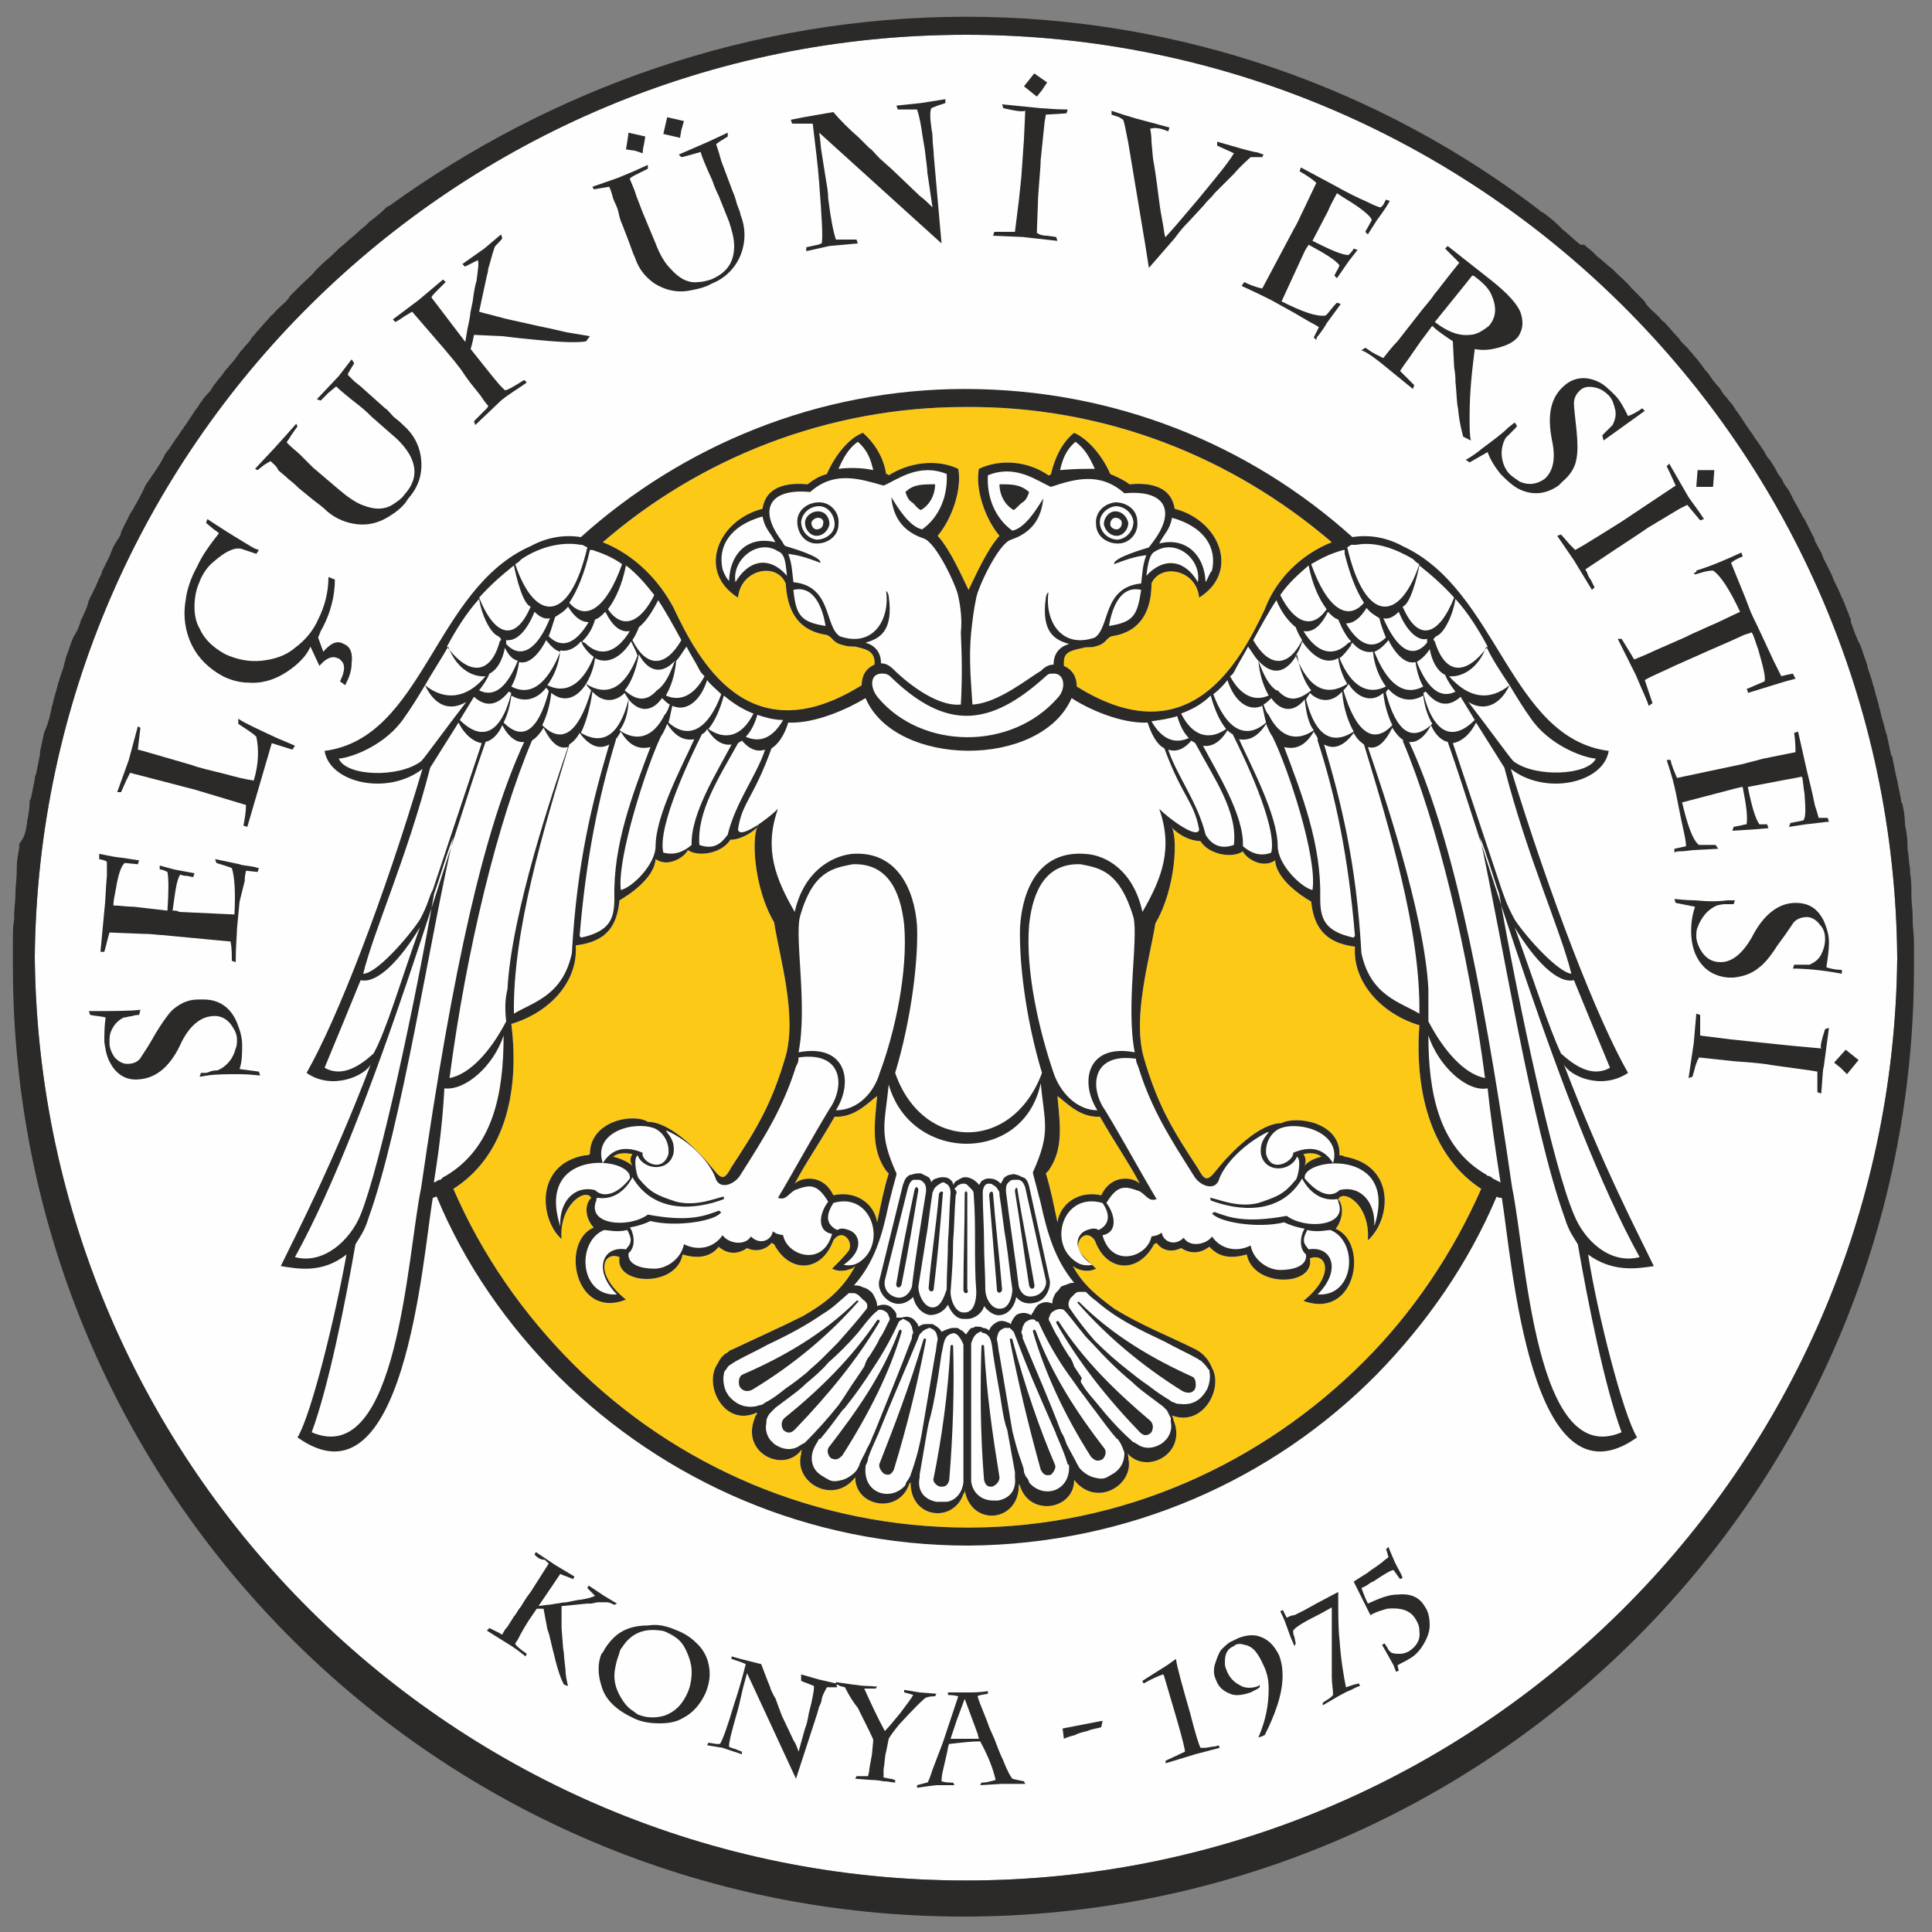 <?xml version="1.0" encoding="utf-8"?>
<!-- Generator: Adobe Illustrator 25.4.1, SVG Export Plug-In . SVG Version: 6.00 Build 0)  -->
<svg version="1.1" id="Layer_1" xmlns="http://www.w3.org/2000/svg" xmlns:xlink="http://www.w3.org/1999/xlink" x="0px" y="0px"
	 viewBox="0 0 150 150" style="enable-background:new 0 0 150 150;" xml:space="preserve">
<rect x="0" y="0" width="150" height="150" fill="#808080" stroke="none"/>
<style type="text/css">
	.st0{fill-rule:evenodd;clip-rule:evenodd;fill:#FEFEFE;}
	.st1{fill:#FCC917;}
	.st2{fill-rule:evenodd;clip-rule:evenodd;fill:#2B2A29;}
	.st3{fill:#2B2A29;}
</style>
<path class="st0" d="M2.7,74.3C3.1,114,35.3,146,75,146s71.9-32,72.3-71.6C147,34.7,114.7,2.7,75,2.7S3.1,34.7,2.7,74.3"/>
<path class="st1" d="M35.2,92.3c2.2,5.1,5.4,9.7,9.3,13.6c7.9,7.9,18.8,12.7,30.7,12.7l0,0l0,0l0,0l0,0c12,0,22.8-5,30.7-12.9
	c3.8-3.8,6.9-8.4,9.1-13.4c-3.7-2.4-5.2-7.2-4.8-12.7c-3-0.9-5.2-3.4-5-6.1c-2.4-0.3-3.2-1.6-3.4-3.5c-0.7-0.4-2.7-1.7-2.8-3.2
	c-1,0.7-2.3-0.2-2.5-0.7c-0.9,0.6-2.7,0.2-3.3-0.8c-1.1,0-2.2-0.9-2.3-1.2c0.6,0.7,0.4,4.9-1.2,7.6c-0.4,2.6-1.8,7.2-0.9,10.4
	c1.1,3.8,2.3,5.7,4.2,8.6c0.5,0.9,0.7,1.1,1.4,0.2c1.2-1.5,3.4-3.7,5.1-3.7c1.1-0.6,4.6-0.1,4.5,2.5c0.1,0,0.3,0,0.4,0.1
	c4,0.7,3.6,4.9,1.8,6.5c0.2-2.8-1.9-4-2.3-3.2c0.5,0.6,0.3,1.7-0.2,2.3c2.6,1.1,1.6,7.1-2.5,5.6c2.5-2,1.8-3.8,0.5-3.3
	c0.4,2.2-4.4,2.3-4.9-0.3c-1.1,0.3-2.1,0.3-2.9-0.6c-0.7,0.5-1.4,0.6-2.2,0.1c-0.6,0.3-1.4,0.3-1.9-0.4c0,0-0.2,0.1-0.2,0.1
	c-1.2,2.3-3.7,2.2-4.6-0.3c-0.7-1-1.6,0.1-1.2,0.8c0.2,0.4,0.7,0.8,1.3,1.4c-0.4,0.2-0.8,0.2-1.2,0.1c-0.3-0.1-0.3-0.1-0.6-0.3
	c0.8,1.5,2,2.4,3.2,3.3c2.1,1.3,4.2,2.1,6.4,3.2c0.1,0.1,0.2,0.1,0.3,0.2c0.4,0.3,0.7,0.7,0.9,1.2c0.9,1.6-0.7,4.6-3.1,3.7
	c0,0,0,0,0,0c0.1,0.2,0.1,0.4,0.2,0.6c0.8,2.5-2.3,4-3.7,2.3l0,0l0,0c0.1,0.1,0.1,0.3,0.1,0.4c0.5,2.1-2.5,3.9-4.2,1.7
	c0,2.3-3.4,2.9-4.2,0.5c0-0.1-0.1-0.1-0.1-0.2c0.1,3-3.7,3.4-4.2,0.5c0,0.1,0,0.2-0.1,0.3c0,0,0,0,0,0s0,0,0,0
	c-0.8,2.3-4.2,1.9-4.1-1c0,0.1,0,0.1-0.1,0.2c-0.8,2.4-4.2,1.8-4.2-0.5c-1.7,2.2-4.8,0.4-4.2-1.8c0-0.1,0-0.2,0.1-0.4
	c0,0,0,0.1-0.1,0.1l0,0l0,0c-1.4,1.8-4.7,0.2-3.6-2.5c0-0.1,0.1-0.2,0.2-0.4c0,0-0.1,0-0.1,0c-2.5,1.1-4.1-2.2-3-3.8
	c0.2-0.4,0.4-0.7,0.8-0.9c0.1-0.1,0.2-0.2,0.3-0.2c1.9-0.9,3.7-1.7,5.5-2.6c1.6-0.9,3.1-2,4.1-3.9c-0.2,0.2-0.3,0.2-0.6,0.3
	c-0.4,0.1-0.8,0.1-1.2-0.1c0.6-0.6,1-1,1.3-1.4c0.4-0.7-0.5-1.8-1.2-0.8c-0.9,2.5-3.4,2.6-4.6,0.3c0,0-0.2-0.1-0.2-0.1
	c-0.5,0.6-1.3,0.7-1.9,0.4c-0.7,0.5-1.5,0.5-2.2-0.1c-0.7,0.9-1.8,0.9-2.8,0.6c-0.5,2.6-5.3,2.4-4.9,0.2c-1.3-0.5-2,1.3,0.5,3.3
	c-4,1.6-5.1-4.5-2.5-5.6c-0.6-0.6-0.8-1.7-0.2-2.3c-0.4-0.8-2.5,0.5-2.3,3.2c-1.7-1.5-2.1-5.8,1.8-6.5c0.1,0,0.3,0,0.4-0.1
	c0-2.6,3.4-3.2,4.5-2.5c1.7,0,3.9,2.2,5.1,3.7c0.7,0.9,0.9,0.7,1.4-0.2c1.9-2.9,3.1-4.8,4.2-8.6c0.9-3.2-0.5-7.8-0.9-10.4
	c-1.6-2.7-1.8-6.8-1.2-7.6c0,0.3-1.2,1.2-2.2,1.2c-0.6,1-2.4,1.4-3.3,0.8c-0.2,0.5-1.5,1.4-2.5,0.7c-0.1,1.5-2.1,2.8-2.8,3.2
	c-0.2,1.9-0.9,3.2-3.4,3.5c0.2,2.8-2,5.2-5,6.1C40.4,85.1,39,89.9,35.2,92.3 M68.8,90.9c0.1,0.1,0.2,0.2,0.2,0.2
	c-0.4,1.3-0.6,2.4-0.9,3.8c-0.2-1.4-1.6-2.5-3.4-2.1c-0.8-1.7-2.5-1.4-3-0.9c0.9-1.7,1.9-3.1,3.1-5.2c1.6,0.1,2.7-1.2,3.3-1.6
	C67.9,87.3,67.6,89.2,68.8,90.9z M81.4,90.9c-0.1,0.1-0.2,0.2-0.2,0.2c0.4,1.3,0.6,2.4,0.9,3.8c0.2-1.4,1.6-2.5,3.4-2.1
	c0.8-1.7,2.5-1.4,3-0.9c-0.9-1.7-1.9-3.1-3.1-5.2c-1.6,0.1-2.7-1.2-3.3-1.6C82.3,87.3,82.6,89.2,81.4,90.9z M47.6,89.8
	c0.4-0.3,0.9-0.3,1.5-0.2c-0.2,0.3-0.2,0.6,0,0.9C48.6,90.1,48,89.9,47.6,89.8z M102.6,89.8c-0.4-0.3-0.9-0.3-1.4-0.2
	c0.2,0.3,0.2,0.6,0.1,0.9C101.6,90.1,102.2,89.9,102.6,89.8z M103.4,42.1c-7.7-6.6-17.6-10.6-28.5-10.5l0,0l0,0h0l0,0
	c-10.7,0-20.6,4-28.1,10.5c2.3,0.9,4.3,2.8,5.5,5.1c1.9,4,5.8,11.5,14.6,6c0-0.7,0.3-1.3,1-1.6l0-0.3c-0.1-0.8-0.7-0.9-1.5-1.1
	c-0.3,0-0.6,0-0.9-0.1c-0.9-0.2-0.8-0.6-1.3-0.8c-2.8-0.4-3.1-2.7-3.2-4c-0.7-1.7-3.5-1.1-3.7,1.1c-3.2-2-1.6-6,1.9-6.9
	c0.3-2,2.4-2,3.5-1.9c0.4-0.3,0.8-0.6,1.5-0.8c0.6-1.4,1.7-2.8,2.8-3.2c0.9,0.8,1.6,1.9,1.8,3.2c0.1,0,0.1,0,0.2,0.1
	c1.6-1,3.7-1.3,5.4-0.5c0.3,1.6-0.5,3.9-1.6,5.2c1,1.1,1.9,3.2,2.4,4.2c0.5-1,1.4-3.1,2.4-4.2c-1.1-1.3-1.9-3.6-1.6-5.2
	c1.7-0.8,3.8-0.6,5.4,0.5c0.1,0,0.1,0,0.2-0.1c0.3-1.3,0.9-2.5,1.8-3.2c1.1,0.5,2.2,1.8,2.8,3.2c0.7,0.3,1.1,0.5,1.5,0.8
	c1.1-0.1,3.2-0.1,3.5,1.9c3.5,0.9,5.1,4.9,1.9,6.9c-0.2-2.2-3-2.7-3.7-1.1c0,1.3-0.3,3.7-3.1,4.1c-0.5,0.2-0.4,0.6-1.3,0.8
	c-0.3,0.1-0.6,0-0.9,0.1c-0.9,0.2-1.5,0.3-1.5,1.1l0,0.3c0.7,0.3,1,0.9,1,1.6c8.8,5.5,12.7-2,14.6-6C99.1,44.9,101.1,43,103.4,42.1z
	"/>
<path class="st0" d="M80.9,83.3c-1.3-4.3-1.8-8.8-1.7-11.4c0.2-2.9,1.5-5.9,5.1-5.6c1.6,0.1,3.7,1.3,4.4,4.5c1.5-2.6,2.4-4.9,1.3-8
	c0.8,0.8,3,2.4,3.1,1.6c-0.4-2.2-1.3-2.5-2.7-6.3c-0.6-0.3-1-1.1-1.3-2c-2.1,0.1-4.7-1.1-5.9-1.9c-2.4,5.5-13.7,5.4-16,0
	c-1.3,0.8-3.9,2-6,1.9c-0.3,1-0.8,1.7-1.3,2c-1.4,3.9-2.3,4.2-2.6,6.3c0.1,0.8,2.3-0.8,3.1-1.6c-1.1,3.1-0.2,5.4,1.3,8
	c0.7-3.1,2.8-4.3,4.4-4.5c3.6-0.3,4.9,2.7,5.1,5.6c0.1,2.5-0.4,7.1-1.7,11.4C71.6,89.4,78.6,89.5,80.9,83.3 M69,84.2
	c-0.3,3.1-0.8,3.8,0.6,6.9l0,0.1c-0.2,0.7-0.4,1.5-0.6,2.3c-0.5,2.4-1.1,4.5-2.7,6.3c0.2,0,0.4,0,0.6,0.1c0.2,0.1,0.4,0.1,0.6,0.3
	s0.3,0.3,0.4,0.5c0.1,0.2,0.2,0.4,0.2,0.7c0.3-0.1,0.7-0.2,1.1,0.1l0,0c0.2,0.2,0.4,0.4,0.4,0.6c0,0.1,0,0.1,0,0.2c0,0,0.1,0,0.1,0
	c0.1,0,0.1,0,0.2,0c0,0,0.1,0,0.1,0c0.3-0.1,0.6-0.1,0.9,0.1l0,0c0.2,0.2,0.4,0.4,0.4,0.6l0,0c0.2-0.1,0.3-0.2,0.6-0.2
	c0.1,0,0.3,0,0.5,0l0,0c0.4,0.2,0.6,0.4,0.7,0.6c0.2-0.1,0.4-0.2,0.8-0.3l0.1,0l0,0l0,0c0,0,0,0,0.1,0c0,0,0.1,0,0.1,0l0.1,0l0,0
	l0,0c0.1,0,0.2,0.1,0.2,0.1s0.1,0.1,0.2,0.1c0.1,0.1,0.2,0.2,0.3,0.3c0.1-0.1,0.2-0.3,0.3-0.4c0.1-0.1,0.1-0.1,0.2-0.1
	s0.2-0.1,0.2-0.1l0,0l0,0l0.1,0c0.2,0,0.4,0,0.5,0.1c0.2,0,0.4,0.1,0.5,0.2c0.1-0.3,0.3-0.5,0.7-0.7l0,0c0.3-0.1,0.6,0,0.8,0.1
	c0.1,0,0.1,0.1,0.2,0.1c0,0,0-0.1,0-0.1c0.1-0.2,0.2-0.4,0.4-0.6l0,0c0.3-0.2,0.7-0.2,0.9-0.1c0.1,0,0.2,0.1,0.3,0.1
	c0-0.1,0-0.1,0.1-0.2c0.1-0.2,0.2-0.4,0.4-0.6l0,0c0.5-0.3,0.8-0.2,1.1-0.1c0-0.3,0.1-0.5,0.2-0.7c0.1-0.2,0.3-0.3,0.4-0.5
	s0.4-0.2,0.6-0.3c0.2-0.1,0.3-0.1,0.5-0.1c-1.5-1.8-2.1-3.9-2.6-6.2c-0.2-0.8-0.4-1.5-0.6-2.3l0-0.1c1.4-3.1,0.9-3.8,0.6-6.9
	C79.5,90.4,70.7,90.3,69,84.2z M48.9,91.5c-1,1.3-2.1,1.5-2.7,0.9c-1.6-0.4-2.8,0.9-2.7,2.8C41.5,89,49.2,89.8,48.9,91.5z
	 M68.2,54.2c-0.7-0.8-0.7-2,0.4-1.9c0.2,0,0.4,0.1,0.5,0.2c4.3,4.2,7.7,4,12.1,0c0.2-0.2,0.3-0.2,0.5-0.2c1-0.1,1.1,1.2,0.4,1.9
	C78.5,58.3,71.6,58.2,68.2,54.2z M75.5,54.7c-0.1-1.7-0.3-3.5-0.1-5.6c0.1-0.9,0.2-1.8,0.4-2.7c0.1-0.7,1.7-4.2,2.7-4.5
	c2.1-0.7,2.4-2.3,2.5-3.2c-0.5,0.8-1.4,2.3-2.4,2.5c-1.4-1-2-2.7-1.9-4.3c2.2-0.9,3.9,0.5,4.9,0.9c1.8-0.6,3.8-1.2,5.7,0.5
	c3.1-0.3,4.1,1.3,2.2,3.8c0,0-0.2,0.4-0.3,0.4c-0.3,0.1-2.8,0.8-2.7,1.3c1.3-0.5,1.8-0.6,2.5-0.7c-0.3,0.8-0.3,1.4-0.4,2.2
	c-3,0.3-2.4,3.4-3.6,4.2c-2.6,0.9-3.9-1.3-3.6-3.5c-0.1,0-0.2,0.3-0.2,0.4c-0.4,2.8,0.8,3.3,1.8,3.6c-0.7,0.2-1.2,0.7-1.2,1.6
	c-0.4,0-0.7,0.2-1,0.5C79.9,52.6,77.5,54.6,75.5,54.7z M67.8,36.5c-0.2-0.8-0.4-1.5-1.2-2.2c-0.7,0.5-1.1,1.2-1.5,2.1
	C65.9,36.3,66.9,36.3,67.8,36.5z M74.4,46.3c-0.1-0.7-1.7-4.2-2.7-4.5c-2.1-0.7-2.4-2.3-2.5-3.2c0.5,0.8,1.4,2.3,2.5,2.5
	c1.4-1,2-2.7,1.9-4.3c-2.2-0.9-3.9,0.5-4.9,0.9c-1.8-0.5-3.8-1.2-5.7,0.5c-3.1-0.3-4.1,1.3-2.2,3.8c0,0,0.2,0.4,0.3,0.4
	c0.3,0.1,2.8,0.8,2.7,1.3c-1.3-0.5-1.8-0.6-2.5-0.7c0.3,0.8,0.3,1.4,0.4,2.2c3,0.3,2.4,3.4,3.6,4.2c2.6,0.9,3.9-1.3,3.6-3.5
	c0.1,0,0.2,0.3,0.2,0.4c0.4,2.8-0.8,3.3-1.8,3.6c0.7,0.2,1.2,0.7,1.2,1.6c0.4,0,0.7,0.2,1,0.5c0.7,0.7,3.2,2.9,5.2,2.7
	c0.1-1.8,0.1-3.4,0-5.6C74.7,48.2,74.6,47.2,74.4,46.3z M64.1,48.6c-0.2-1.2-0.8-3.2-2.5-2.8C61.8,47.8,62.2,48.3,64.1,48.6z
	 M56.6,45.1c0.1-2.3,1.6-3.5,3.6-3c-0.4-0.8-0.8-1-1-2c-2.5,0.7-3.5,2.3-3.1,4.1C56.2,44.5,56.4,44.9,56.6,45.1z M61.1,44.7
	C61,43.9,61,43,60.4,42.8c-1.5-1-3.6,0.6-3.3,2.4C58.1,43.5,59.7,43.1,61.1,44.7z M62,82.1c3.5-0.5,3.6,2.3,2.4,4
	c-1.4,2.3-2.8,4.9-4,6.9c0.6,0.2,0.7-0.2,1.3-0.6c1.1-0.4,1.7-0.6,2.6,0.9c-0.7,0.9-0.9,2.3,0.3,2.5c-0.7,2.6-3.5,1.7-3.8,0.1
	c-0.5-0.1-0.5-0.1-0.8-0.3c-0.1,0.7-1,1.1-1.7,0.4c-0.5,0.8-1.8,0.5-2.2-0.1c-0.6,0.9-1.8,1.3-3,0.7c-0.2,1.1-1.3,1.9-2.3,1.9
	c-1,0-2.1-0.3-2-1.2c0.7-0.6,0.3-1.8,0.1-2c0.6-0.1,1.2-0.3,1.6-0.5c2,0.5,5.1,0,5.5-0.7c-0.1,0-0.1-0.1-0.2-0.1
	c-1.1,0.4-2.3,0.9-5.5,0.3c-1.5,1.1-4.8,0.8-4-1.1c0-0.1,0-0.2,0.1-0.2c1.4,0.2,2.3-0.8,2.7-1.6c1.7,2.9,5,2.5,7.1,1.7
	c0-0.1,0-0.3,0-0.2c-0.6,0.1-2.1,0.8-3.7,0.4c-1.5-0.5-2-0.7-2.9-1.8c-0.1,0-0.5-1.5-0.1-1.8c0.5,1.2,2.5,1.3,2.8-0.2
	c0.1-0.9-0.3-1.3-0.6-1.7l0.1,0c1.8,0.8,3.4,2.5,3.8,3.8c0.4,0.8,1.5,0.3,1.9-0.4c1.9-3,3.3-5.2,4.3-8.4C61.9,82.6,62,82.5,62,82.1z
	 M66.7,98c-0.3,0.2-0.7,0.3-1.2,0.2c1.6-1.1,1.3-2.4,0.4-2.7c-0.3-0.1-0.6-0.2-0.9,0c-1-0.5-0.8-1.3-0.3-2.1
	C67.7,92.5,68.9,96.6,66.7,98z M50.8,87.6c0.5,0.2,1.2,0.9,1.1,2c-0.5,1.6-2.2,0.5-2-0.1c-1.9-0.8-2.7,0.2-3.1,0.8
	C46,87.9,49.2,87,50.8,87.6z M47.9,100.5c-1.9-1.9-1.1-3.8,0.7-3.5c0.3-0.4,0.6-0.6,0.1-1.5c-0.8,0.2-1.5,0-1.8,0
	C44.7,96.4,45,100.7,47.9,100.5z M64.9,86.2c1.4-2.2,0.8-5.2-2.9-4.5c0.7-3.6-0.3-8.8,0.1-10.5c1-3.6,2.6-3.8,4.1-4.1
	c2.6-0.1,3.7,1.9,4,4.7c0.3,3.6-0.7,8.3-1.9,11.5C67.9,84.7,66.7,86.2,64.9,86.2z M39.3,79.3c-1.2,2.3-2.8,4.1-4.4,4.4
	c1.3-9.9,3.7-19.8,6.4-26.2h0c0.3-0.2,0.6-0.5,0.9-1c0.6,1.2,1.2,1.7,1.9,1.5c-1.1,3.2-4.4,12.9-4.7,18.8
	C39.2,77.6,39.2,78.4,39.3,79.3z M34.7,84.5c1.6,0.3,3.8-1.7,4.6-4.1c0,4.9-0.9,9.5-5.6,11.4C34.2,88.7,34.4,86.4,34.7,84.5z
	 M32.6,71.4c-1,1.5-3.4,4.2-4.4,4.2c0.8-3.3,3.4-9,5.2-16l2.2-3.5c0.5,1,1.2,1.5,1.8,1.6c-0.9,2.7-2.3,6.9-3.8,11.4
	C33.3,69.6,33.3,70.1,32.6,71.4z M28,76.1c1.3,0.3,3.1-1.6,4.6-4.1C31.1,76.2,30,80,29,81.8c-1,0.9-2.4,1.9-3.8,1.1
	C26.2,80.5,27.1,78.3,28,76.1z M60.8,55.9c-0.8,1.4-1.8,1.8-2.9,1.3c0.4-0.4,0.7-1,0.9-1.7C59.4,55.7,60.1,55.9,60.8,55.9z
	 M58.5,55.4c-0.9,1.8-2.2,2.1-3.5,1.2c0.5-0.6,0.9-1.5,1.2-2.6C56.9,54.6,57.7,55.1,58.5,55.4z M54.9,56.6c0.6,1,1.3,1.3,1.9,1.2
	c-1.1,2.1-3.2,5.4-3.1,7.8c-0.7,0.6-1.4,0.8-2.2,0.6c-0.5-2.1,2.3-7.8,3-9.2C54.7,56.9,54.8,56.8,54.9,56.6z M57.3,57.7
	c0.1-0.1,0.2-0.1,0.3-0.2c0.6,0.7,1.2,0.9,1.8,0.7c-0.6,1.9-2.3,4.1-2.9,6.6c-0.5,0.7-1.1,1.2-2.2,0.8C54.1,63,55.8,60.4,57.3,57.7z
	 M50.8,46.2c-1.1,2.2-2.5,2.7-3.6,1.1c0.6-0.8,1.1-1.9,1.4-3.4C49.4,44.5,50.1,45.3,50.8,46.2z M48.3,43.8c-1.2,3.4-2.8,4.5-4.1,3
	c0.6-0.9,1.2-2.4,1.6-4.1c0,0,0-0.1,0-0.1C46.8,42.9,47.6,43.3,48.3,43.8z M45.6,42.5c-1.4,6-4.1,5.8-5.6,1.3
	c0.2-0.1,0.3-0.2,0.5-0.4C41.9,42.7,43.8,42,45.6,42.5z M39.9,43.9c0.2,1,0.7,3,1.3,3.2c-1.2,2.8-2.8,2.3-4-0.7
	C38,45.5,38.9,44.7,39.9,43.9z M37.2,46.5c0.2,1.3,0.9,2.7,1.5,2.9c0.1,0.1,0.1,0.1,0.2,0.2c0,0.1,0,0.1-0.1,0.2
	c-0.7,2.6-2.4,2.7-4.1,0.4C35.4,48.9,36.2,47.6,37.2,46.5z M34.8,50.2c0.7,1.9,2.1,2.4,2.9,2.3c-1.5,1.8-3.2,1.9-4.7,0.7
	C33.5,52.3,34.3,51.1,34.8,50.2z M33,53.2c0.8,1.7,2,2,3.2,1.3c-1.7,2.2-3.2,4.3-3.5,4.6c-1.7,1.3-5.8,1.2-6.4-0.2
	c1.1-0.1,3.7-1.1,5.1-3.2C31.9,55,32.4,54.2,33,53.2z M36.8,54.1L36.8,54.1L36.8,54.1c1,0.9,1.9,0.6,2.7-0.4c0.1,0,0.1,0.1,0.2,0.1
	c-0.8,3.2-2.3,3.8-4,2.1L36.8,54.1L36.8,54.1z M37.7,57.6c0.5-0.1,1-0.6,1.3-1.3c0.5,1,1.2,1.4,1.7,1.3c-3.1,6.7-5.5,17.3-8,34.6
	c-1.1,5.3-1.8,21.9-8.5,19c1.3-3.5,2.6-10,3.4-14.6c0.3-0.5,0.7-1,1-2c2.6-7.2,4.8-21.9,6.6-29.6c-0.4,0.9-1.1,3.3-1.5,4.4
	c-1.5,8.6-4.2,21.2-5.7,24.9c-0.8,2-2.9,3.9-5.1,3.3C29,86.6,35.2,64.6,37.7,57.6z M44.2,57.8c0.3-0.2,0.6-0.5,0.8-0.9
	c0.8,1.1,1.6,1.3,2.3,0.9c-1.3,4.4-2.5,9.1-2.9,16.2c-0.7,3.3-3,3.8-4.5,4.7C39.8,72.3,42.2,64.4,44.2,57.8z M47.9,57.3
	c0.1-0.2,0.2-0.3,0.3-0.5c0.7,1.2,1.5,1.4,2.3,1.2c-1.4,3.7-2.9,7.6-2.8,11.7c0,1.6-0.3,2.6-2.6,3.1c0-0.1-0.1-0.1-0.1-0.1
	c0.5-6.1,1.5-10.9,2.8-15.2C47.9,57.2,47.8,57.3,47.9,57.3z M51.3,57.2c0.2-0.3,0.3-0.5,0.5-1c0.7,1.1,1.4,1.3,2.1,1.2
	c-0.9,2-3,5.9-3,8.3c0,1.4-1.8,3.2-2.7,3.4C47.9,66.6,50.2,59.5,51.3,57.2z M56,53.9c-1,2.7-2.5,3.6-4.1,2.2
	c0.1-0.3,0.2-0.9,0.3-1.3c1.1,0.5,2.2-0.4,2.7-2C55.2,53.2,55.6,53.5,56,53.9z M54.7,52.5c-0.8,1.5-1.9,2-3,1.5
	c0.4-0.7,0.7-1.6,0.8-2.7c0.3-0.3,0.5-0.7,0.8-1.1c0.3,0.6,0.7,1.2,1,1.8C54.4,52.2,54.5,52.3,54.7,52.5z M52.9,49.7
	c-1.2,2.1-2.7,2.2-3.8,0c0.2-0.3,0.4-0.7,0.5-1l0,0c0.5-0.4,1-1.1,1.5-2.1C51.7,47.5,52.3,48.6,52.9,49.7z M41.5,47.5
	c0.4,0.4,0.8,0.6,1.2,0.5c-1,2.5-2.3,3.2-3.4,2l0-0.3v0C40.1,49.8,40.9,49,41.5,47.5z M43.1,47.9c0.3-0.2,0.7-0.4,1-0.8
	c0.5,0.8,1,1.2,1.6,1.2c-1,1.7-2.1,2.1-3.1,1.1C42.8,48.9,42.9,48.5,43.1,47.9z M46.2,48.1c0.3-0.1,0.5-0.3,0.8-0.6
	c0.6,1.2,1.2,1.6,1.9,1.5c-0.8,1.3-1.7,1.8-2.6,1.5v0v0c-0.3-0.1-0.6-0.3-0.9-0.6c0,0-0.1,0-0.2-0.1C45.7,49.3,46,48.8,46.2,48.1z
	 M39.7,54c1,0.6,2,0.3,2.7-0.6c0.1,0.1,0.2,0.2,0.2,0.3c-0.8,3-2,3.9-3.5,2.4C39.4,55.5,39.6,54.8,39.7,54z M42.8,53.8
	c1,0.8,2,0.4,2.7-0.7c0.1,0.2,0.3,0.4,0.4,0.5c-1,3.4-2.3,4.2-3.8,2.7C42.4,55.7,42.7,54.8,42.8,53.8z M46,53.7
	c0.8,0.9,1.8,0.8,2.5,0.1c0.1,0.2,0.2,0.3,0.3,0.5c-0.7,2.8-2,3.6-3.7,2.6C45.5,56.1,45.8,55,46,53.7z M48.8,54.3
	c0.9,1.1,1.9,0.9,2.6-0.1c0.2,0.2,0.4,0.4,0.6,0.5c-0.1,0.3-0.2,0.6-0.4,0.8l0,0l0,0c-0.9,1.8-2.2,2.1-3.5,1.2
	C48.5,56.2,48.8,55.3,48.8,54.3z M52.4,51.3c-0.4,1.1-0.8,1.9-1.4,2.3c0,0,0,0,0,0c0,0,0,0,0,0c-0.8,0.9-1.6,0.8-2.5,0
	c0.5-0.6,0.9-1.6,1.1-2.8C50.4,52.3,51.5,52.3,52.4,51.3z M49.5,50.9c-1,2.6-2.4,3.2-4,2.2c0.3-0.5,0.6-1.2,0.7-2
	c0.9,0.5,2,0,2.8-1.3C49.2,50.2,49.4,50.6,49.5,50.9z M46.1,51c-0.9,2.2-2.2,2.9-3.6,2.2c0.5-0.7,0.9-1.6,1-2.7
	c0.5,0.1,1.1-0.1,1.6-0.7c0.1,0.1,0.1,0.1,0.1,0.2C45.5,50.5,45.8,50.8,46.1,51z M43.5,50.6c-1,2.5-2.3,3.5-3.8,2.7
	c0.3-0.5,0.5-1.2,0.6-1.9c0.7,0.2,1.5-0.5,2.1-1.7C42.8,50.2,43.1,50.5,43.5,50.6z M40.2,51.3c-0.8,2-1.8,2.9-3,2.3
	c0.3-0.4,0.6-0.8,0.8-1.3c0.6-0.3,1-1,1.2-2C39.5,50.9,39.8,51.2,40.2,51.3z M37.1,53.8C37.1,53.8,37.1,53.8,37.1,53.8L37.1,53.8z
	 M36.9,54C36.9,54,36.9,54,36.9,54L36.9,54z M67.3,101.6c-0.7,0.9-1.5,1.8-2.3,2.7c-0.4,0.4-0.8,0.8-1.2,1.2
	c-0.4,0.4-0.8,0.7-1.2,1.1c-0.5,0.4-1,0.8-1.6,1.2c-0.5,0.4-1,0.8-1.6,1.1l0,0c-0.1,0.1-0.3,0.2-0.4,0.2s-0.3,0.1-0.4,0.1
	c-0.7,0.1-1.4-0.1-2-0.8l0,0c-0.1-0.1-0.1-0.2-0.2-0.3c-0.2-0.4-0.3-1-0.2-1.4c0-0.2,0.1-0.3,0.2-0.4c0.1-0.2,0.2-0.3,0.4-0.4
	c0.1-0.1,0.2-0.1,0.3-0.2c0.9-0.5,1.8-0.9,2.5-1.3c1.7-0.8,3-1.5,4.3-2.4c0.7-0.4,1.3-1,2-1.6c0.1,0,0.3,0,0.4,0s0.3,0.1,0.4,0.2
	c0.1,0.1,0.2,0.2,0.3,0.3C67.3,101.1,67.4,101.3,67.3,101.6z M68.7,101.8c0.2,0.1,0.3,0.3,0.3,0.4c0.1,0.1,0.1,0.3,0,0.4
	c-0.2,0.4-0.4,0.9-0.7,1.3c-0.2,0.5-0.5,0.9-0.8,1.4c-0.2,0.2-0.3,0.5-0.4,0.8c-0.2,0.3-0.4,0.6-0.6,0.9c-0.5,0.7-0.9,1.4-1.4,2.1
	c-0.8,1-1.7,2-2.5,2.8l0,0c-0.1,0.1-0.2,0.2-0.3,0.2c-0.1,0.1-0.2,0.1-0.3,0.2c-0.5,0.3-1.2,0.3-1.9-0.2c-0.1-0.1-0.2-0.2-0.3-0.3
	c-0.3-0.4-0.4-0.9-0.3-1.3c0-0.2,0-0.3,0.1-0.5c0.1-0.2,0.2-0.3,0.3-0.4c0.1-0.1,0.2-0.2,0.3-0.3l0,0c0.4-0.3,0.8-0.6,1.2-0.9
	c0.4-0.3,0.8-0.6,1.2-1c0.6-0.5,1.2-1,1.7-1.6c0.8-0.7,1.5-1.4,2.2-2.2c0.2-0.2,1.2-1.6,1.6-1.8C68.1,101.7,68.4,101.6,68.7,101.8z
	 M70.5,102.6c0.2,0.1,0.2,0.3,0.3,0.4c0,0.2,0.1,0.3,0.1,0.5c-0.1,0.1-0.1,0.3-0.1,0.4c-0.9,2.4-1.9,4.8-2.9,7.3
	c-0.2,0.4-0.3,0.8-0.5,1.1c0,0.1-0.1,0.1-0.1,0.2c-0.2,0.5-0.5,0.9-0.6,1.3c0,0.1-0.1,0.1-0.1,0.2c-0.2,0.4-0.8,0.8-1.2,0.9
	s-0.8,0.2-1.2-0.1c-0.1,0-0.1-0.1-0.2-0.1l0,0c-0.1-0.1-0.2-0.1-0.3-0.2c-0.6-0.4-0.8-1.1-0.6-1.8c0.1-0.3,0.2-0.5,0.4-0.8
	c0-0.1,0.1-0.2,0.2-0.2c0.6-0.7,1.1-1.4,1.7-2.2c0.1-0.1,0.1-0.1,0.2-0.2c0.8-1,1.5-2,2.2-3.1c0.8-1.2,1.4-2.3,2-3.6
	c0.1-0.1,0.2-0.1,0.3-0.2C70.2,102.4,70.3,102.5,70.5,102.6z M72.2,103.1c0.5,0.2,0.5,0.4,0.6,0.8l0,0.1c-0.1,0.4-0.1,0.8-0.2,1.2
	l-1,5.9c-0.2,1.2-0.5,2.3-0.9,3.4l0,0l0,0l0,0c0,0.1-0.1,0.2-0.2,0.4c-0.1,0.1-0.2,0.3-0.2,0.4c-1.1,1.3-3.3,0.7-3.1-1.4
	c0,0,0-0.1,0-0.1l0,0l0,0c0.1-0.2,0.2-0.4,0.2-0.6c0.2-0.6,0.5-1.2,0.8-1.9c1-2.5,2.1-5,3-7.2c0.1-0.2,0.1-0.3,0.2-0.5
	c0.1-0.1,0.2-0.2,0.3-0.3c0.1,0,0.1-0.1,0.2-0.1C72.1,103.1,72.1,103.1,72.2,103.1z M76.4,103.5c0.6,0.2,0.6,0.9,0.7,1.6
	c0.2,1.4,0.5,2.8,0.7,4.2c0.1,0.6,0.2,1.2,0.4,1.7l0.6,3.3l0,0.2c0,0.1,0,0.1,0,0.2v0c0.1,0.9-0.3,1.6-1.3,1.8l0,0
	c-0.1,0-0.1,0-0.2,0c-0.1,0-0.1,0-0.2,0c-0.9,0-1.6-0.6-1.7-1.5c0-0.1,0-0.1,0-0.2c0-1.8,0-3.5,0-5.3c0-1.7,0-3.3,0-5v-0.2
	c0.1-0.3,0.2-0.6,0.5-0.8c0.1,0,0.1-0.1,0.2-0.1c0.1,0,0.1,0,0.1-0.1C76.2,103.5,76.3,103.5,76.4,103.5z M74.1,103.5
	C74.1,103.5,74.2,103.5,74.1,103.5c0.1,0.1,0.2,0.1,0.2,0.1c0.2,0.2,0.4,0.5,0.5,0.8v0.2c0,1.7,0,3.4,0,5c0,1.7,0,3.5,0,5.3
	c0,0.1,0,0.1,0,0.2c-0.1,0.8-0.6,1.4-1.3,1.5c-0.1,0-0.3,0-0.4,0c-0.1,0-0.1,0-0.2,0c-0.1,0-0.1,0-0.2,0c-1-0.2-1.5-0.9-1.3-1.9
	c0-0.1,0-0.1,0-0.2l0,0L72,111c0.1-0.6,0.3-1.2,0.4-1.7c0.3-1.4,0.5-2.8,0.7-4.2C73.3,104.4,73.2,103.6,74.1,103.5z M85,104.1
	c0.8,0.8,1.7,1.6,2.6,2.3c0.5,0.4,1,0.8,1.6,1.2c0.5,0.4,1.1,0.8,1.6,1.1l0,0c0.1,0.1,0.3,0.2,0.4,0.2c0.1,0.1,0.3,0.1,0.4,0.1
	c0.7,0.1,1.4-0.1,1.9-0.8l0,0c0.1-0.1,0.1-0.2,0.2-0.3c0.2-0.4,0.3-1,0.2-1.4c0-0.1,0-0.2-0.1-0.2c-0.1-0.2-0.3-0.4-0.5-0.6
	c-0.1-0.1-0.2-0.1-0.3-0.2c-0.9-0.5-1.8-0.9-2.5-1.3c-2.1-1-3.8-1.8-5.4-3.2c-0.3-0.2-0.6-0.5-0.8-0.7c-0.2,0-0.3,0-0.5,0
	c-0.2,0-0.3,0.1-0.4,0.2c-0.1,0.1-0.2,0.2-0.3,0.3c-0.1,0.2-0.2,0.4-0.1,0.7C83.6,102.4,84.3,103.3,85,104.1z M84.1,107.6
	c0.3,0.5,0.7,0.9,1.1,1.4c0.8,1,1.7,2,2.6,2.8l0,0c0.1,0.1,0.2,0.2,0.3,0.2c0.1,0.1,0.2,0.1,0.3,0.2c0.5,0.3,1.2,0.3,1.9-0.2
	c0.1-0.1,0.2-0.2,0.3-0.3c0.3-0.4,0.4-0.9,0.3-1.3c0-0.1,0-0.2,0-0.3c-0.1-0.2-0.2-0.4-0.3-0.6c-0.1-0.1-0.2-0.2-0.3-0.3l0,0
	c-0.4-0.3-0.8-0.6-1.2-0.9c-0.4-0.3-0.8-0.6-1.2-1c-1.1-0.9-2.1-1.9-3.1-3c-0.3-0.3-0.6-0.6-0.8-0.9c-0.2-0.2-1-1.3-1.4-1.7
	c-0.2-0.1-0.5-0.1-0.8,0.1c-0.2,0.1-0.3,0.3-0.3,0.4c-0.1,0.1-0.1,0.3,0,0.4c0.2,0.4,0.4,0.9,0.7,1.3c0.2,0.5,0.5,0.9,0.8,1.4
	c0.2,0.2,0.3,0.5,0.4,0.8c0.2,0.3,0.4,0.6,0.6,0.9C83.8,107.3,84,107.4,84.1,107.6z M82.4,111.2c0.2,0.3,0.3,0.6,0.4,1
	c0.3,0.6,0.6,1.1,0.8,1.5c0,0.1,0.1,0.1,0.1,0.2c0.2,0.4,0.8,0.8,1.2,0.9s0.8,0.2,1.2-0.1c0.1,0,0.1-0.1,0.2-0.1l0,0
	c0.1-0.1,0.2-0.1,0.3-0.2c0.5-0.4,0.7-0.9,0.7-1.5c-0.1-0.3-0.2-0.6-0.4-0.9c-0.1-0.1-0.1-0.2-0.2-0.2c-0.6-0.7-1.1-1.4-1.7-2.2
	c-0.4-0.5-0.8-1.1-1.2-1.6c-0.4-0.6-0.8-1.1-1.2-1.7c-0.8-1.2-1.4-2.3-2-3.6c0,0,0,0-0.1,0c-0.1,0-0.1,0-0.1-0.1
	c-0.2-0.1-0.4-0.1-0.7,0.1c-0.2,0.1-0.2,0.3-0.3,0.4c0,0.2-0.1,0.3-0.1,0.5c0.1,0.1,0.1,0.3,0.1,0.4
	C80.4,106.3,81.5,108.8,82.4,111.2L82.4,111.2z M101.3,91.5c1.1,1.3,2.1,1.5,2.7,0.9c1.6-0.4,2.8,0.9,2.7,2.8
	C108.7,89,101,89.9,101.3,91.5z M82.3,36.5c0.2-0.8,0.4-1.5,1.2-2.2c0.7,0.5,1.1,1.2,1.5,2.1C84.2,36.4,83.3,36.4,82.3,36.5z
	 M86.1,48.6c0.2-1.2,0.8-3.2,2.5-2.8C88.3,47.8,88,48.3,86.1,48.6z M93.6,45.2c-0.1-2.3-1.7-3.5-3.6-3c0.4-0.8,0.8-1,1-2
	c2.5,0.7,3.5,2.3,3.1,4.1C93.9,44.5,93.8,44.9,93.6,45.2z M89,44.7c0.1-0.7,0.2-1.7,0.7-1.9c1.6-1,3.6,0.6,3.3,2.4
	C92.1,43.6,90.5,43.1,89,44.7z M88.2,82.2c-3.5-0.5-3.6,2.3-2.4,4c1.4,2.3,2.8,4.9,4,6.9c-0.6,0.2-0.7-0.2-1.3-0.6
	c-1.1-0.4-1.7-0.6-2.6,0.9c0.7,0.9,0.9,2.3-0.3,2.5c0.7,2.6,3.5,1.7,3.8,0.1c0.5-0.1,0.5-0.1,0.8-0.3c0.1,0.7,1,1.1,1.7,0.4
	c0.5,0.8,1.8,0.5,2.2-0.1c0.6,0.9,1.8,1.3,3,0.7c0.2,1.1,1.3,1.9,2.3,1.9s2.1-0.3,2-1.2c-0.7-0.6-0.3-1.8-0.1-2
	c-0.6-0.1-1.2-0.3-1.6-0.5c-2,0.5-5.1,0-5.6-0.7c0.1,0,0.1-0.1,0.2-0.1c1.1,0.4,2.3,0.9,5.6,0.3c1.5,1.1,4.8,0.8,4-1.1
	c0-0.1,0-0.2-0.1-0.2c-1.4,0.2-2.3-0.8-2.7-1.6c-1.7,2.9-5,2.5-7.1,1.7c0-0.1-0.1-0.3,0-0.2c0.6,0.1,2.1,0.8,3.7,0.4
	c1.5-0.5,2-0.7,2.9-1.8c0.1,0,0.5-1.5,0.1-1.8c-0.5,1.2-2.5,1.3-2.8-0.2c-0.1-0.9,0.3-1.3,0.6-1.7l-0.1,0c-1.8,0.9-3.4,2.5-3.8,3.8
	c-0.4,0.8-1.5,0.3-1.9-0.4c-1.9-3-3.3-5.2-4.3-8.4C88.3,82.6,88.2,82.5,88.2,82.2z M83.6,98c0.3,0.2,0.7,0.3,1.2,0.2
	c-1.6-1.1-1.3-2.4-0.4-2.7c0.3-0.1,0.6-0.2,0.9,0c1-0.5,0.8-1.3,0.3-2.1C82.5,92.5,81.3,96.6,83.6,98z M99.4,87.6
	c-0.5,0.2-1.2,0.9-1.1,2c0.4,1.6,2.2,0.5,2.1-0.1c1.9-0.8,2.7,0.2,3.1,0.8C104.2,88,101,87,99.4,87.6z M102.3,100.5
	c1.9-1.9,1.1-3.8-0.7-3.5c-0.3-0.4-0.6-0.6-0.1-1.5c0.8,0.2,1.5,0,1.8,0C105.5,96.4,105.2,100.7,102.3,100.5z M85.2,86.2
	c-1.4-2.2-0.8-5.2,2.9-4.5c-0.7-3.6,0.3-8.8-0.1-10.5c-1.1-3.6-2.6-3.8-4.1-4.1c-2.6-0.1-3.7,1.9-4,4.7c-0.3,3.6,0.8,8.3,1.9,11.5
	C82.3,84.8,83.6,86.2,85.2,86.2z M110.9,79.3c1.2,2.3,2.8,4.1,4.4,4.4c-1.3-9.9-3.7-19.8-6.4-26.2h0.1c-0.3-0.2-0.6-0.5-0.9-1
	c-0.6,1.2-1.2,1.7-1.9,1.5c1.1,3.2,4.4,12.9,4.7,18.8C110.9,77.6,110.9,78.4,110.9,79.3z M115.5,84.5c-1.6,0.3-3.8-1.7-4.6-4.1
	c0,4.9,0.9,9.5,5.6,11.4C116,88.7,115.8,86.4,115.5,84.5z M117.6,71.4c1,1.5,3.4,4.1,4.4,4.2c-0.8-3.3-3.4-9-5.2-16l-2.2-3.5
	c-0.5,1-1.2,1.5-1.8,1.6c0.9,2.7,2.3,6.9,3.8,11.4C116.8,69.6,116.9,70.1,117.6,71.4z M122.2,76.1c-1.3,0.3-3.1-1.6-4.6-4.1
	c1.5,4.2,2.7,7.9,3.6,9.8c1,0.9,2.4,1.9,3.8,1.1C124,80.5,123.1,78.3,122.2,76.1z M89.4,56c0.8,1.4,1.8,1.8,2.9,1.3
	c-0.4-0.4-0.7-1-0.9-1.7C90.8,55.8,90.1,55.9,89.4,56z M91.7,55.4c0.9,1.8,2.2,2.1,3.5,1.2c-0.5-0.6-0.9-1.5-1.2-2.6
	C93.3,54.7,92.5,55.1,91.7,55.4z M95.3,56.7c-0.6,1-1.3,1.3-1.9,1.2c1.1,2.1,3.2,5.4,3.1,7.8c0.7,0.6,1.4,0.8,2.2,0.5
	c0.5-2.1-2.3-7.8-3-9.2C95.5,56.9,95.4,56.8,95.3,56.7z M92.8,57.7c-0.1-0.1-0.2-0.1-0.3-0.2c-0.6,0.7-1.2,0.9-1.8,0.7
	c0.6,1.9,2.3,4.1,2.9,6.6c0.4,0.7,1.1,1.2,2.2,0.8C96.1,63,94.3,60.5,92.8,57.7z M99.4,46.2c1.1,2.2,2.5,2.7,3.6,1.1
	c-0.6-0.8-1.1-1.9-1.4-3.4C100.8,44.6,100,45.3,99.4,46.2z M101.8,43.8c1.2,3.4,2.8,4.5,4.1,3c-0.6-0.9-1.2-2.4-1.6-4.1
	c0,0,0-0.1,0-0.1C103.3,42.9,102.5,43.3,101.8,43.8z M104.6,42.5c1.4,6,4.1,5.8,5.6,1.3c-0.2-0.1-0.3-0.2-0.5-0.4
	C108.3,42.7,106.4,42,104.6,42.5z M110.2,43.9c-0.2,1-0.7,3-1.3,3.2c1.2,2.8,2.8,2.3,4-0.7C112.1,45.5,111.2,44.7,110.2,43.9z
	 M113,46.5c-0.2,1.3-0.9,2.7-1.5,2.9c-0.1,0.1-0.1,0.1-0.2,0.2c0,0.1,0,0.1,0.1,0.2c0.8,2.6,2.4,2.7,4.1,0.4
	C114.8,48.9,114,47.6,113,46.5z M115.4,50.2c-0.7,1.9-2.1,2.4-2.9,2.3c1.6,1.8,3.2,1.9,4.7,0.7C116.6,52.3,115.8,51.1,115.4,50.2z
	 M117.2,53.2c-0.8,1.7-2.1,2-3.2,1.3c1.7,2.2,3.2,4.3,3.5,4.6c1.7,1.3,5.8,1.1,6.4-0.2c-1.1-0.1-3.7-1.1-5.1-3.2
	C118.3,55,117.8,54.2,117.2,53.2z M113.4,54.1L113.4,54.1L113.4,54.1c-1,0.9-1.9,0.6-2.7-0.4c-0.1,0-0.1,0.1-0.2,0.1
	c0.8,3.2,2.3,3.8,4,2.1L113.4,54.1L113.4,54.1z M112.4,57.6c-0.5-0.1-1-0.6-1.3-1.3c-0.5,1-1.2,1.4-1.7,1.3c3.1,6.7,5.5,17.3,8,34.6
	c1.1,5.3,1.8,21.9,8.5,19c-1.3-3.5-2.6-10-3.4-14.6c-0.3-0.5-0.7-1-1-2c-2.6-7.2-4.9-21.9-6.6-29.6c0.4,0.9,1.1,3.3,1.5,4.4
	c1.5,8.6,4.2,21.2,5.8,24.9c0.8,2,2.8,3.9,5.1,3.3C121.2,86.6,114.9,64.6,112.4,57.6z M105.9,57.8c-0.3-0.2-0.6-0.5-0.8-0.9
	c-0.8,1.1-1.6,1.3-2.3,0.9c1.3,4.4,2.5,9.1,2.9,16.2c0.7,3.3,3,3.8,4.5,4.7C110.3,72.3,107.9,64.4,105.9,57.8z M102.3,57.3
	c-0.1-0.2-0.2-0.3-0.3-0.5c-0.7,1.2-1.5,1.4-2.3,1.2c1.4,3.7,2.9,7.6,2.8,11.7c0,1.6,0.3,2.6,2.6,3.1c0-0.1,0.1-0.1,0.1-0.1
	c-0.5-6.1-1.5-10.9-2.9-15.2C102.3,57.2,102.3,57.3,102.3,57.3z M98.8,57.2c-0.2-0.3-0.3-0.5-0.5-1c-0.7,1.1-1.4,1.3-2.1,1.2
	c0.9,2,3,5.9,3,8.3c0,1.4,1.8,3.2,2.7,3.4C102.3,66.6,100,59.6,98.8,57.2z M94.2,53.9c1,2.7,2.5,3.6,4.1,2.2
	c-0.1-0.3-0.2-0.9-0.3-1.3c-1.1,0.5-2.2-0.4-2.7-2C95,53.2,94.6,53.6,94.2,53.9z M95.5,52.5c0.8,1.5,1.9,2,3,1.5
	c-0.4-0.7-0.7-1.6-0.8-2.7c-0.3-0.3-0.5-0.7-0.8-1.1c-0.3,0.6-0.7,1.2-1,1.8C95.8,52.2,95.7,52.4,95.5,52.5z M97.3,49.7
	c1.2,2.1,2.7,2.2,3.8,0c-0.2-0.3-0.4-0.7-0.5-1l0,0c-0.5-0.4-1.1-1.1-1.5-2.1C98.5,47.5,97.9,48.6,97.3,49.7z M108.6,47.5
	c-0.4,0.4-0.8,0.6-1.2,0.5c1.1,2.5,2.3,3.2,3.4,1.9l0-0.3v0C110.1,49.8,109.2,49,108.6,47.5z M107.1,48c-0.3-0.2-0.7-0.4-1-0.8
	c-0.5,0.8-1,1.2-1.6,1.2c1,1.7,2.1,2.1,3.1,1.1C107.4,49,107.2,48.5,107.1,48z M103.9,48.1c-0.3-0.1-0.5-0.3-0.8-0.6
	c-0.6,1.2-1.2,1.6-1.9,1.5c0.8,1.3,1.7,1.8,2.6,1.5v0v0c0.3-0.1,0.6-0.3,0.9-0.6c0,0,0.1,0,0.2-0.1
	C104.5,49.4,104.2,48.8,103.9,48.1z M110.5,54c-1,0.6-2,0.3-2.7-0.5c-0.1,0.1-0.2,0.2-0.2,0.3c0.8,3,2,3.9,3.6,2.4
	C110.8,55.5,110.6,54.8,110.5,54z M107.4,53.8c-0.9,0.8-2,0.4-2.7-0.7c-0.1,0.2-0.3,0.4-0.4,0.5c1,3.4,2.4,4.2,3.8,2.7
	C107.8,55.7,107.5,54.8,107.4,53.8z M104.2,53.7c-0.8,0.9-1.8,0.8-2.5,0.1c-0.1,0.2-0.2,0.3-0.3,0.5c0.7,2.8,2,3.6,3.7,2.5
	C104.7,56.1,104.3,55,104.2,53.7z M101.3,54.3c-0.9,1.1-1.9,0.9-2.6-0.1c-0.2,0.2-0.4,0.4-0.6,0.5c0.1,0.3,0.2,0.6,0.4,0.8l0,0l0,0
	c0.9,1.8,2.2,2.1,3.5,1.2C101.6,56.2,101.4,55.3,101.3,54.3z M97.7,51.3c0.4,1.1,0.8,1.9,1.4,2.3c0,0,0,0,0.1,0c0,0,0,0,0,0
	c0.8,0.9,1.6,0.8,2.6,0c-0.5-0.6-0.9-1.6-1.1-2.8C99.8,52.4,98.7,52.4,97.7,51.3z M100.6,50.9c1,2.6,2.4,3.2,4,2.2
	c-0.3-0.5-0.6-1.2-0.7-2c-0.9,0.5-1.9,0-2.8-1.3C101,50.2,100.8,50.6,100.6,50.9z M104,51.1c0.9,2.2,2.2,2.9,3.6,2.2
	c-0.5-0.7-0.9-1.6-1-2.7c-0.5,0.1-1.1-0.1-1.6-0.7c-0.1,0.1-0.1,0.1-0.1,0.2C104.6,50.5,104.3,50.9,104,51.1z M106.7,50.6
	c1,2.5,2.3,3.5,3.8,2.7c-0.3-0.5-0.5-1.2-0.6-1.9c-0.7,0.2-1.5-0.5-2.1-1.7C107.4,50.2,107,50.5,106.7,50.6z M110,51.4
	c0.8,2,1.8,2.9,3,2.3c-0.3-0.4-0.6-0.8-0.8-1.3c-0.6-0.3-1-1-1.2-2C110.7,50.9,110.3,51.2,110,51.4z M113.1,53.8
	C113.1,53.8,113.1,53.8,113.1,53.8L113.1,53.8z M113.3,54C113.3,54,113.3,54,113.3,54L113.3,54z M79.3,113.5
	c0.1,0.3,0.2,0.5,0.2,0.8l0,0l0,0c0.1,0.2,0.1,0.3,0.2,0.4s0.2,0.3,0.2,0.4c1.1,1.3,3.2,0.7,3.1-1.3c0,0,0-0.1-0.1-0.1l0,0l0,0
	c-0.2-0.7-0.5-1.4-0.8-2.1c-0.1-0.2-0.1-0.3-0.2-0.5c-1.1-2.5-2.2-5-3-7.2c-0.1-0.2-0.1-0.3-0.2-0.5c-0.1-0.1-0.2-0.2-0.3-0.3
	c-0.1,0-0.2,0-0.4,0c-0.5,0.2-0.5,0.4-0.6,0.8l0,0.1c0.1,0.4,0.1,0.8,0.2,1.2l1,5.9C78.8,111.9,79,112.7,79.3,113.5z"/>
<path class="st2" d="M2.7,74.3C3.1,114,35.3,146,75,146s71.9-32,72.3-71.6C147,34.7,114.7,2.7,75,2.7S3.1,34.7,2.7,74.3 M75,1.3
	c16.7,0,32.2,5.6,44.5,15c0.1,0.1,0.2,0.2,0.3,0.2c0.4,0.3,0.8,0.6,1.2,1c0.1,0.1,0.2,0.2,0.3,0.3c0.5,0.4,0.9,0.8,1.4,1.2L123,19
	c0.2,0.2,0.5,0.4,0.7,0.6c0.1,0.1,0.2,0.2,0.3,0.3c0.4,0.3,0.8,0.7,1.2,1c0.1,0.1,0.2,0.2,0.3,0.3c0.4,0.4,0.8,0.7,1.1,1.1
	c0.1,0.1,0.2,0.2,0.3,0.3c0.2,0.2,0.4,0.4,0.6,0.6c0.1,0.1,0.2,0.2,0.3,0.4c0.3,0.4,0.7,0.7,1,1c0.1,0.1,0.2,0.3,0.4,0.4
	c0.3,0.3,0.6,0.7,0.9,1c0.1,0.1,0.3,0.3,0.4,0.5c0.2,0.2,0.4,0.4,0.6,0.6c0.1,0.2,0.3,0.3,0.4,0.5c0.3,0.3,0.5,0.6,0.8,1
	c0.1,0.2,0.3,0.3,0.4,0.5c0.2,0.3,0.4,0.6,0.7,0.9c0.2,0.2,0.3,0.5,0.5,0.7c0.2,0.2,0.3,0.4,0.5,0.6c0.2,0.2,0.3,0.5,0.5,0.7
	c0.2,0.3,0.4,0.6,0.6,0.9c0.1,0.2,0.3,0.4,0.4,0.6c0.2,0.2,0.3,0.5,0.5,0.7c0.2,0.3,0.4,0.6,0.6,0.9c0.1,0.2,0.2,0.4,0.4,0.6
	c0.2,0.3,0.4,0.6,0.6,1c0.1,0.2,0.3,0.4,0.4,0.6c0.1,0.3,0.3,0.5,0.5,0.8c0.1,0.2,0.2,0.4,0.3,0.6c0.2,0.4,0.4,0.7,0.6,1.1
	c0.1,0.2,0.2,0.4,0.3,0.5c0.2,0.4,0.4,0.8,0.6,1.2c0.1,0.2,0.2,0.3,0.2,0.5c0.2,0.3,0.3,0.6,0.5,0.9c0.1,0.2,0.1,0.3,0.2,0.5
	c0.2,0.4,0.4,0.8,0.6,1.2c0.1,0.2,0.1,0.3,0.2,0.5c0.2,0.4,0.4,0.8,0.6,1.3c0.1,0.1,0.1,0.3,0.2,0.4c0.1,0.4,0.3,0.7,0.4,1.1
	c0.1,0.1,0.1,0.2,0.1,0.4c0.2,0.5,0.3,0.9,0.5,1.3c0.1,0.2,0.1,0.3,0.2,0.4c0.2,0.5,0.3,0.9,0.5,1.4c0,0.1,0.1,0.2,0.1,0.4
	c0.1,0.4,0.3,0.8,0.4,1.3c0,0.1,0.1,0.2,0.1,0.3c0.1,0.5,0.3,1,0.4,1.5c0,0.1,0.1,0.3,0.1,0.4c0.1,0.5,0.3,1,0.4,1.5
	c0,0.1,0.1,0.2,0.1,0.3c0.1,0.5,0.2,0.9,0.3,1.4c0,0.1,0,0.1,0.1,0.2c0.1,0.5,0.2,1,0.3,1.5l0.1,0.4c0.1,0.5,0.2,1,0.3,1.5
	c0,0.1,0,0.2,0.1,0.3c0.1,0.5,0.2,1,0.2,1.5l0,0.1c0.1,0.5,0.2,1.1,0.2,1.6c0,0.1,0,0.2,0,0.3c0.1,0.5,0.1,1.1,0.2,1.6
	c0,0.1,0,0.2,0,0.3c0.1,0.5,0.1,1.1,0.1,1.6l0,0.1c0,0.6,0.1,1.1,0.1,1.7c0,0.1,0,0.2,0,0.3c0,0.5,0.1,1.1,0.1,1.6
	c0,0.1,0,0.2,0,0.3c0,0.6,0,1.1,0,1.7c0,40.7-33,73.7-73.8,73.7s-73.8-33-73.8-73.8c0-0.6,0-1.2,0-1.7c0-0.1,0-0.2,0-0.3
	c0-0.6,0-1.1,0.1-1.6c0-0.1,0-0.2,0-0.3c0-0.6,0.1-1.1,0.1-1.7l0-0.1c0-0.5,0.1-1.1,0.1-1.6c0-0.1,0-0.2,0-0.3
	c0-0.5,0.1-1.1,0.2-1.6c0-0.1,0-0.2,0-0.3C2,64.9,2,64.4,2.1,63.9l0-0.1c0.1-0.5,0.2-1,0.2-1.5c0-0.1,0-0.2,0.1-0.3
	c0.1-0.5,0.2-1,0.3-1.5c0-0.1,0-0.2,0.1-0.4c0.1-0.5,0.2-1,0.3-1.5c0-0.1,0-0.1,0-0.2c0.1-0.5,0.2-0.9,0.3-1.4
	c0-0.1,0.1-0.2,0.1-0.3C3.8,56,3.9,55.5,4,55c0-0.1,0.1-0.3,0.1-0.4c0.1-0.5,0.3-1,0.4-1.5c0-0.1,0.1-0.2,0.1-0.3
	c0.1-0.4,0.3-0.8,0.4-1.3c0-0.1,0.1-0.2,0.1-0.4c0.2-0.5,0.3-0.9,0.5-1.4c0.1-0.2,0.1-0.3,0.2-0.4C6,49,6.2,48.5,6.3,48.1
	c0.1-0.1,0.1-0.2,0.2-0.4c0.2-0.4,0.3-0.7,0.4-1.1c0.1-0.1,0.1-0.3,0.2-0.4c0.2-0.4,0.4-0.8,0.6-1.3c0.1-0.2,0.2-0.3,0.2-0.5
	c0.2-0.4,0.4-0.8,0.6-1.2c0.1-0.2,0.1-0.3,0.2-0.5c0.1-0.3,0.3-0.6,0.5-0.9c0.1-0.2,0.2-0.3,0.2-0.5c0.2-0.4,0.4-0.8,0.6-1.2
	c0.1-0.2,0.2-0.4,0.3-0.5c0.2-0.4,0.4-0.7,0.6-1.1c0.1-0.2,0.2-0.4,0.3-0.6c0.1-0.3,0.3-0.5,0.5-0.8c0.1-0.2,0.3-0.4,0.4-0.6
	c0.2-0.3,0.4-0.6,0.6-1c0.1-0.2,0.2-0.4,0.4-0.6c0.2-0.3,0.4-0.6,0.6-0.9c0.2-0.2,0.3-0.5,0.5-0.7c0.1-0.2,0.3-0.4,0.4-0.6
	c0.2-0.3,0.4-0.6,0.6-0.9c0.2-0.2,0.3-0.5,0.5-0.7c0.1-0.2,0.3-0.4,0.5-0.6c0.2-0.2,0.3-0.5,0.5-0.7c0.2-0.3,0.5-0.6,0.7-0.9
	c0.1-0.2,0.3-0.3,0.4-0.5c0.3-0.3,0.5-0.6,0.8-1c0.1-0.2,0.3-0.3,0.4-0.5c0.2-0.2,0.4-0.4,0.5-0.6c0.1-0.2,0.3-0.3,0.4-0.5
	c0.3-0.3,0.6-0.7,0.9-1c0.1-0.1,0.2-0.3,0.4-0.4c0.3-0.4,0.7-0.7,1-1c0.1-0.1,0.2-0.2,0.3-0.4c0.2-0.2,0.4-0.4,0.6-0.6
	c0.1-0.1,0.2-0.2,0.3-0.3c0.4-0.4,0.8-0.7,1.1-1.1c0.1-0.1,0.2-0.2,0.3-0.3c0.4-0.4,0.8-0.7,1.1-1c0.1-0.1,0.2-0.2,0.3-0.3
	c0.2-0.2,0.5-0.4,0.7-0.6l0.1-0.1c0.5-0.4,0.9-0.8,1.4-1.2c0.1-0.1,0.2-0.2,0.3-0.3c0.4-0.3,0.8-0.6,1.2-1c0.1-0.1,0.2-0.2,0.3-0.2
	C42.8,6.9,58.3,1.3,75,1.3z"/>
<path class="st2" d="M78.8,92.5c0.4,2.4,0.7,4.8,1.1,7.3c0.1,0.4,0.5,0.3,0.4-0.1c-0.4-2.4-0.9-4.8-1.3-7.3
	C79,92.1,78.8,92.2,78.8,92.5 M76.8,92.8c0.2,2.5,0.4,4.9,0.6,7.3c0,0.4,0.4,0.3,0.4,0c-0.2-2.5-0.5-4.9-0.7-7.4
	C77.1,92.4,76.8,92.5,76.8,92.8z M75,100.4c-0.1,0-0.2-0.1-0.2-0.3c0-2.5,0.1-4.9,0.1-7.4c0-0.2,0.1-0.2,0.1-0.2
	c0.1,0,0.1,0.1,0.1,0.2c0,2.5,0,4.9,0,7.4C75.2,100.3,75.1,100.4,75,100.4z M71.3,92.4c-0.4,2.4-0.8,4.8-1.3,7.3
	c-0.1,0.4-0.5,0.3-0.4-0.1c0.4-2.4,0.9-4.8,1.4-7.2C71.1,92,71.3,92.2,71.3,92.4z M73.2,92.7c-0.2,2.5-0.4,4.9-0.7,7.3
	c0,0.4-0.4,0.3-0.4,0c0.2-2.5,0.6-4.9,0.8-7.3C73,92.4,73.3,92.5,73.2,92.7z M76.4,96.4c0-1.2-0.1-2.5-0.1-3.8
	c0-0.3,0.1-0.5,0.2-0.6c0.1-0.1,0.2-0.1,0.3-0.1c0.1,0,0.2,0,0.3,0.1c0.2,0.1,0.3,0.2,0.4,0.4c0.1,0.1,0.1,0.2,0.1,0.4
	c0.2,1.2,0.3,2.4,0.5,3.5c0.2,1.3,0.3,2.5,0.5,3.8c0,0.6-0.3,1.5-0.9,1.5c-0.7,0.1-1.2-0.8-1.2-1.5C76.5,98.9,76.4,97.7,76.4,96.4z
	 M74.2,92.8c-0.1,1.2-0.1,2.4-0.2,3.6c0,1.3-0.1,2.6-0.2,3.9v0c0,0.7,0.4,1.6,1,1.6c0,0,0,0,0,0h0l0,0h0h0l0,0l0,0l0,0l0,0l0,0l0,0
	l0,0l0,0l0,0l0,0l0,0l0,0l0,0l0,0l0,0l0,0l0,0l0,0l0,0l0,0l0,0l0,0l0,0l0,0l0,0l0,0l0,0h0l0,0h0l0,0l0,0l0,0l0,0l0,0l0,0l0,0l0,0
	l0,0l0,0l0,0l0,0l0,0l0,0l0,0l0,0l0,0l0,0l0,0l0,0l0,0l0,0l0,0l0,0l0,0l0,0l0,0l0,0l0,0h0h0l0,0h0c0,0,0,0,0.1,0
	c0.7,0,0.9-0.9,0.9-1.6v0c-0.1-1.3-0.1-2.6-0.1-3.9c0-1.2,0-2.3-0.1-3.6c0-0.2,0-0.3-0.2-0.5c-0.1-0.1-0.2-0.2-0.3-0.3
	c-0.1-0.1-0.2-0.1-0.3-0.1l0,0c0,0,0,0-0.1,0l0,0l0,0l0,0l0,0l0,0l0,0l0,0h0h0l0,0l0,0l0,0l0,0l0,0l0,0l0,0l0,0h0l0,0c0,0,0,0,0,0
	l0,0c-0.1,0-0.2,0.1-0.3,0.1c-0.1,0.1-0.2,0.2-0.3,0.3C74.3,92.5,74.3,92.6,74.2,92.8z M73.6,96.4c0.1-1.2,0.1-2.5,0.2-3.8
	c0-0.3-0.1-0.5-0.2-0.6c-0.1-0.1-0.2-0.1-0.3-0.2c-0.1,0-0.2,0-0.3,0.1c-0.2,0.1-0.3,0.2-0.4,0.3c-0.1,0.1-0.1,0.2-0.2,0.4
	c-0.2,1.2-0.3,2.4-0.5,3.5c-0.2,1.3-0.4,2.5-0.6,3.8c0,0.6,0.4,1.5,1,1.6c0.7,0.1,1-0.8,1.2-1.4C73.5,98.8,73.6,97.6,73.6,96.4z
	 M70.5,92.2l-1.8,7.2c-0.1,0.6,0.2,1.1,0.8,1.3c0.6,0.2,1.1-0.2,1.3-0.8c0.3-2.5,0.7-4.9,1.1-7.4c0-0.3,0-0.5-0.2-0.7
	c-0.1-0.1-0.2-0.2-0.4-0.2c-0.1,0-0.3,0-0.4,0C70.7,91.7,70.6,91.9,70.5,92.2z M79.6,92.2l1.6,7.2l0,0c0.1,0.4-0.2,1-0.8,1.2
	c-0.7,0.2-1.1-0.1-1.3-0.7c-0.3-2.5-0.7-4.9-1-7.4c0-0.3,0-0.5,0.2-0.7c0.1-0.1,0.2-0.2,0.4-0.2s0.3,0,0.4,0
	C79.4,91.7,79.5,91.9,79.6,92.2z M80.9,83.3c-1.3-4.3-1.8-8.8-1.7-11.4c0.2-2.9,1.5-5.9,5.1-5.6c1.6,0.1,3.7,1.3,4.4,4.5
	c1.5-2.6,2.4-4.9,1.3-8c0.8,0.8,3,2.4,3.1,1.6c-0.4-2.2-1.3-2.5-2.7-6.3c-0.6-0.3-1-1.1-1.3-2c-2.1,0.1-4.7-1.1-5.9-1.9
	c-2.4,5.5-13.7,5.4-16,0c-1.3,0.8-3.9,2-6,1.9c-0.3,1-0.8,1.7-1.3,2c-1.4,3.9-2.3,4.2-2.6,6.3c0.1,0.8,2.3-0.8,3.1-1.6
	c-1.1,3.1-0.2,5.4,1.3,8c0.7-3.1,2.8-4.3,4.4-4.5c3.5-0.3,4.9,2.7,5.1,5.6c0.1,2.5-0.4,7.1-1.7,11.4C71.6,89.4,78.6,89.5,80.9,83.3z
	 M73.8,104.5c0-0.1,0.2-0.1,0.2,0c0.1,3.2,0,6.7-0.3,10.4c-0.1,0.4-0.3,0.6-0.8,0.5c-0.4-0.2-0.5-0.5-0.4-0.7
	C73.1,111.7,73.6,108.3,73.8,104.5z M71.7,104c0-0.1,0.2-0.1,0.2,0c-0.6,3.1-1.4,6.5-2.5,10.1c-0.2,0.4-0.4,0.5-0.8,0.3
	c-0.3-0.3-0.4-0.6-0.3-0.8C69.4,110.8,70.6,107.7,71.7,104z M69.8,103.3c0.1-0.1,0.2-0.1,0.2,0.1c-0.9,3.1-2.5,6.3-4.6,9.6
	c-0.3,0.3-0.5,0.4-0.9,0.2c-0.3-0.3-0.3-0.7-0.1-0.9C66.4,109.7,68.5,106.8,69.8,103.3z M68.1,102.5c0.1-0.1,0.2,0,0.2,0.1
	c-1.7,2.9-4,5.7-6.6,8.4c-0.3,0.3-0.6,0.3-0.9,0c-0.2-0.4-0.1-0.7,0.1-0.9C63.5,108,66.1,105.5,68.1,102.5z M66.5,101
	c0.1-0.1,0.2,0.1,0.1,0.1c-2.2,2.5-4.9,4.8-8.2,6.8c-0.4,0.2-0.8,0.1-1-0.3c-0.1-0.4,0-0.8,0.3-0.9C60.7,105.4,63.9,103.6,66.5,101z
	 M69,84.2c-0.3,3.1-0.8,3.8,0.6,6.9l0,0.1c-0.2,0.7-0.4,1.5-0.6,2.3c-0.5,2.4-1.1,4.5-2.7,6.3c0.2,0,0.4,0,0.6,0.1
	c0.2,0.1,0.4,0.1,0.6,0.3c0.2,0.1,0.3,0.3,0.4,0.5c0.1,0.2,0.2,0.4,0.2,0.7c0.3-0.1,0.7-0.2,1.1,0.1l0,0c0.2,0.2,0.4,0.4,0.4,0.6
	c0,0.1,0,0.1,0,0.2c0,0,0.1,0,0.1,0c0.1,0,0.1,0,0.2,0c0,0,0.1,0,0.1,0c0.3-0.1,0.6-0.1,0.9,0.1l0,0c0.2,0.2,0.4,0.4,0.4,0.6l0,0
	c0.2-0.1,0.3-0.2,0.6-0.2c0.1,0,0.3,0,0.5,0l0,0c0.4,0.2,0.6,0.4,0.7,0.6c0.2-0.1,0.4-0.2,0.8-0.3l0.1,0l0,0l0,0c0,0,0,0,0.1,0
	c0,0,0.1,0,0.1,0l0.1,0l0,0l0,0c0.1,0,0.2,0.1,0.2,0.1s0.1,0.1,0.2,0.1c0.1,0.1,0.2,0.2,0.3,0.3c0.1-0.1,0.2-0.3,0.3-0.4
	c0.1-0.1,0.1-0.1,0.2-0.1s0.2-0.1,0.2-0.1l0,0l0,0l0.1,0c0.2,0,0.4,0,0.5,0.1c0.2,0,0.4,0.1,0.5,0.2c0.1-0.3,0.3-0.5,0.7-0.7l0,0
	c0.3-0.1,0.6,0,0.8,0.1c0.1,0,0.1,0.1,0.2,0.1c0,0,0-0.1,0-0.1c0.1-0.2,0.2-0.4,0.4-0.6l0,0c0.3-0.2,0.7-0.2,0.9-0.1
	c0.1,0,0.2,0.1,0.3,0.1c0-0.1,0-0.1,0.1-0.2c0.1-0.2,0.2-0.4,0.4-0.6l0,0c0.5-0.3,0.8-0.2,1.1-0.1c0-0.3,0.1-0.5,0.2-0.7
	c0.1-0.2,0.3-0.3,0.4-0.5s0.4-0.2,0.6-0.3c0.2-0.1,0.3-0.1,0.5-0.1c-1.5-1.8-2.1-3.9-2.6-6.2c-0.2-0.8-0.4-1.5-0.6-2.3l0-0.1
	c1.4-3.1,0.9-3.8,0.6-6.9C79.5,90.4,70.7,90.3,69,84.2z M48.9,91.5c-1,1.3-2.1,1.5-2.7,0.9c-1.6-0.4-2.8,0.9-2.7,2.8
	C41.5,89,49.2,89.8,48.9,91.5z M68.8,90.9c0.1,0.1,0.2,0.2,0.2,0.2c-0.4,1.3-0.6,2.4-0.9,3.8c-0.2-1.4-1.6-2.5-3.4-2.1
	c-0.8-1.7-2.5-1.4-3-0.9c0.9-1.7,1.9-3.1,3.1-5.2c1.6,0.1,2.7-1.2,3.3-1.6C67.9,87.3,67.6,89.2,68.8,90.9z M68.2,54.2
	c-0.7-0.8-0.7-2,0.4-1.9c0.2,0,0.4,0.1,0.5,0.2c4.3,4.2,7.7,4,12.1,0c0.2-0.2,0.3-0.2,0.5-0.2c1-0.1,1.1,1.2,0.4,1.9
	C78.5,58.3,71.6,58.2,68.2,54.2z M75.5,54.7c-0.1-1.7-0.3-3.5-0.1-5.6c0.1-0.9,0.2-1.8,0.4-2.7c0.1-0.7,1.7-4.2,2.7-4.5
	c2.1-0.7,2.4-2.3,2.5-3.2c-0.5,0.8-1.4,2.3-2.4,2.5c-1.4-1-2-2.7-1.9-4.3c2.2-0.9,3.9,0.5,4.9,0.9c1.8-0.6,3.8-1.2,5.7,0.5
	c3.1-0.3,4.1,1.3,2.2,3.8c0,0-0.3,0.4-0.3,0.4c-0.3,0.1-2.8,0.8-2.7,1.3c1.3-0.5,1.8-0.6,2.5-0.7c-0.3,0.8-0.3,1.4-0.4,2.2
	c-3,0.3-2.4,3.4-3.6,4.2c-2.6,0.9-3.9-1.3-3.6-3.5c-0.1,0-0.2,0.3-0.2,0.4c-0.4,2.8,0.8,3.3,1.8,3.6c-0.7,0.2-1.2,0.7-1.2,1.6
	c-0.4,0-0.7,0.2-1,0.5C79.9,52.6,77.5,54.6,75.5,54.7z M67.8,36.5c-0.2-0.8-0.4-1.5-1.2-2.2c-0.7,0.5-1.1,1.2-1.5,2.1
	C65.9,36.3,66.9,36.3,67.8,36.5z M74.4,46.3c-0.1-0.7-1.7-4.2-2.7-4.5c-2.1-0.7-2.4-2.3-2.5-3.2c0.5,0.8,1.4,2.3,2.4,2.5
	c1.4-1,2-2.7,1.9-4.3c-2.2-0.9-3.9,0.5-4.9,0.9c-1.8-0.5-3.8-1.2-5.7,0.5c-3.1-0.3-4.1,1.3-2.2,3.8c0,0,0.2,0.4,0.3,0.4
	c0.3,0.1,2.8,0.8,2.7,1.3c-1.3-0.5-1.8-0.6-2.5-0.7c0.3,0.8,0.3,1.4,0.4,2.2c3,0.3,2.4,3.4,3.6,4.2c2.6,0.9,3.9-1.3,3.6-3.5
	c0.1,0,0.2,0.3,0.2,0.4c0.4,2.8-0.8,3.3-1.8,3.6c0.7,0.2,1.2,0.7,1.2,1.6c0.4,0,0.7,0.2,1,0.5c0.7,0.7,3.2,2.9,5.2,2.7
	c0.1-1.8,0.1-3.4,0-5.6C74.7,48.2,74.6,47.2,74.4,46.3z M63.6,39c-0.9,0-1.7,0.6-1.7,1.5c0,0.9,0.6,1.7,1.5,1.7
	c0.9,0,1.7-0.6,1.7-1.5C65.2,39.8,64.5,39,63.6,39z M63.5,39.7c-0.5,0-1,0.4-1,0.9c0,0.5,0.4,1,0.9,1c0.5,0,0.9-0.4,1-0.9
	C64.4,40.2,64.1,39.7,63.5,39.7z M63.5,40.2c-0.2,0-0.5,0.2-0.5,0.4c0,0.3,0.2,0.5,0.4,0.5c0.3,0,0.5-0.2,0.5-0.4
	C64,40.4,63.8,40.2,63.5,40.2z M63.6,39.3c-0.7,0-1.3,0.5-1.4,1.2c0,0.7,0.5,1.3,1.2,1.4c0.7,0,1.4-0.5,1.4-1.2
	C64.8,40,64.3,39.3,63.6,39.3z M72.6,37.6c0,0.8-0.4,1.6-1.1,2c-0.3-0.1-0.5-0.5-0.7-0.6c-0.3-0.2-0.4-0.5-0.5-0.8
	C70.9,37.6,71.6,37.6,72.6,37.6z M64.1,48.6c-0.2-1.2-0.8-3.2-2.5-2.8C61.8,47.8,62.2,48.3,64.1,48.6z M56.6,45.1
	c0.1-2.3,1.6-3.5,3.6-3c-0.4-0.8-0.8-1-1-2c-2.5,0.7-3.5,2.3-3.1,4.1C56.2,44.5,56.4,44.9,56.6,45.1z M61.1,44.7
	C61,43.9,61,43,60.4,42.8c-1.5-1-3.6,0.6-3.3,2.4C58.1,43.5,59.7,43.1,61.1,44.7z M62,82.1c3.5-0.5,3.6,2.3,2.4,4
	c-1.4,2.3-2.8,4.9-4,6.9c0.6,0.2,0.7-0.2,1.3-0.6c1.1-0.4,1.7-0.6,2.6,0.9c-0.7,0.9-0.9,2.3,0.3,2.5c-0.7,2.6-3.5,1.7-3.8,0.1
	c-0.5-0.1-0.5-0.1-0.8-0.3c-0.1,0.7-1,1.1-1.7,0.4c-0.5,0.8-1.8,0.5-2.2-0.1c-0.6,0.9-1.8,1.3-3,0.7c-0.2,1.1-1.3,1.9-2.3,1.9
	c-1,0-2.1-0.3-2-1.2c0.7-0.6,0.3-1.8,0.1-2c0.6-0.1,1.2-0.3,1.6-0.5c2,0.5,5.1,0,5.5-0.7c-0.1,0-0.1-0.1-0.2-0.1
	c-1.1,0.4-2.3,0.9-5.5,0.3c-1.5,1.1-4.8,0.8-4-1.1c0-0.1,0-0.2,0.1-0.2c1.4,0.2,2.3-0.8,2.7-1.6c1.7,2.9,5,2.5,7.1,1.7
	c0-0.1,0-0.3,0-0.2c-0.6,0.1-2.1,0.8-3.7,0.4c-1.5-0.5-2-0.7-2.9-1.8c-0.1,0-0.5-1.5-0.1-1.8c0.5,1.2,2.5,1.3,2.8-0.2
	c0.1-0.9-0.3-1.3-0.6-1.7l0.1,0c1.8,0.8,3.4,2.5,3.8,3.8c0.4,0.8,1.5,0.3,1.9-0.4c1.9-3,3.3-5.2,4.3-8.4C61.9,82.6,62,82.5,62,82.1z
	 M47.6,89.8c0.4-0.3,0.9-0.3,1.5-0.2c-0.2,0.3-0.2,0.6,0,0.9C48.6,90.1,48,89.9,47.6,89.8z M66.7,98c-0.3,0.2-0.7,0.3-1.2,0.2
	c1.6-1.1,1.3-2.4,0.4-2.7c-0.3-0.1-0.6-0.2-0.9,0c-1-0.5-0.8-1.3-0.3-2.1C67.7,92.5,68.9,96.6,66.7,98z M50.8,87.6
	c0.5,0.2,1.2,0.9,1.1,2c-0.5,1.6-2.2,0.5-2-0.1c-1.9-0.8-2.7,0.2-3.1,0.8C46,87.9,49.2,87,50.8,87.6z M47.9,100.5
	c-1.9-1.9-1.1-3.8,0.7-3.5c0.3-0.4,0.6-0.6,0.1-1.5c-0.8,0.2-1.5,0-1.8,0C44.7,96.4,45,100.7,47.9,100.5z M64.9,86.2
	c1.4-2.2,0.8-5.2-2.9-4.5c0.7-3.6-0.3-8.8,0.1-10.5c1-3.6,2.6-3.8,4.1-4.1c2.6-0.1,3.7,1.9,4,4.7c0.3,3.6-0.7,8.3-1.9,11.5
	C67.9,84.7,66.7,86.2,64.9,86.2z M39.3,79.3c-1.2,2.3-2.8,4.1-4.4,4.4c1.3-9.9,3.7-19.8,6.4-26.2h0c0.3-0.2,0.6-0.5,0.9-1
	c0.6,1.2,1.2,1.7,1.9,1.5c-1.1,3.2-4.4,12.9-4.7,18.8C39.2,77.6,39.2,78.4,39.3,79.3z M32.6,71.4c-1,1.5-3.4,4.2-4.4,4.2
	c0.8-3.3,3.4-9,5.2-16l2.2-3.5c0.5,1,1.2,1.5,1.8,1.6c-0.9,2.7-2.3,6.9-3.8,11.4C33.3,69.6,33.3,70.1,32.6,71.4z M28,76.1
	c1.3,0.3,3.1-1.6,4.6-4.1C31.1,76.2,30,80,29,81.8c-1,0.9-2.4,1.9-3.8,1.1C26.2,80.5,27.1,78.3,28,76.1z M60.8,55.9
	c-0.8,1.4-1.8,1.8-2.9,1.3c0.4-0.4,0.7-1,0.9-1.7C59.4,55.7,60.1,55.9,60.8,55.9z M58.5,55.4c-0.9,1.8-2.2,2.1-3.5,1.2
	c0.5-0.6,0.9-1.5,1.2-2.6C56.9,54.6,57.7,55.1,58.5,55.4z M54.9,56.6c0.6,1,1.3,1.3,1.9,1.2c-1.1,2.1-3.2,5.4-3.1,7.8
	c-0.7,0.6-1.4,0.8-2.2,0.6c-0.5-2.1,2.3-7.8,3-9.2C54.7,56.9,54.8,56.8,54.9,56.6z M57.3,57.7c0.1-0.1,0.2-0.1,0.3-0.2
	c0.6,0.7,1.2,0.9,1.8,0.7c-0.6,1.9-2.3,4.1-2.9,6.6c-0.5,0.7-1.1,1.2-2.2,0.8C54.1,63,55.8,60.4,57.3,57.7z M50.8,46.2
	c-1.1,2.2-2.5,2.7-3.6,1.1c0.6-0.8,1.1-1.9,1.4-3.4C49.4,44.5,50.1,45.3,50.8,46.2z M45.6,42.5c-1.4,6-4.1,5.8-5.6,1.3
	c0.2-0.1,0.3-0.2,0.5-0.4c1.2-0.8,2.9-1.4,4.6-1.1h0l0,0l0,0l0,0h0l0,0h0l0,0l0.1,0l0,0h0h0l0,0l0,0l0,0h0l0,0L45.6,42.5L45.6,42.5
	L45.6,42.5L45.6,42.5L45.6,42.5L45.6,42.5L45.6,42.5z M39.9,43.9c0.2,1,0.7,3,1.3,3.2c-1.2,2.8-2.8,2.3-4-0.7
	C38,45.5,38.9,44.7,39.9,43.9z M37.2,46.5c0.2,1.3,0.9,2.7,1.5,2.9c0.1,0.1,0.1,0.1,0.2,0.2c0,0.1,0,0.1-0.1,0.2
	c-0.7,2.6-2.4,2.7-4.1,0.4C35.4,48.9,36.2,47.6,37.2,46.5z M34.8,50.2c0.7,1.9,2.1,2.4,2.9,2.3c-1.5,1.8-3.2,1.9-4.7,0.7
	C33.5,52.3,34.3,51.1,34.8,50.2z M33,53.2c0.8,1.7,2,2,3.2,1.3c-1.7,2.2-3.2,4.3-3.5,4.6c-1.7,1.3-5.8,1.2-6.4-0.2
	c1.1-0.1,3.7-1.1,5.1-3.2C31.9,55,32.4,54.2,33,53.2z M36.8,54.1L36.8,54.1L36.8,54.1c1,0.9,1.9,0.6,2.7-0.4c0.1,0,0.1,0.1,0.2,0.1
	c-0.8,3.2-2.3,3.8-4,2.1L36.8,54.1L36.8,54.1z M37.7,57.6c0.5-0.1,1-0.6,1.3-1.3c0.5,1,1.2,1.4,1.7,1.3c-3.1,6.7-5.5,17.3-8,34.6
	c-1.1,5.3-1.8,21.9-8.5,19c1.3-3.5,2.6-10,3.4-14.6c0.3-0.5,0.7-1,1-2c2.6-7.2,4.8-21.9,6.6-29.6c-0.4,0.9-1.1,3.3-1.5,4.4
	c-1.5,8.6-4.2,21.2-5.7,24.9c-0.8,2-2.9,3.9-5.1,3.3C29,86.6,35.2,64.6,37.7,57.6z M44.2,57.8c0.3-0.2,0.6-0.5,0.8-0.9
	c0.8,1.1,1.6,1.3,2.3,0.9c-1.3,4.4-2.5,9.1-2.9,16.2c-0.7,3.3-3,3.8-4.5,4.7C39.8,72.3,42.2,64.4,44.2,57.8z M47.9,57.3
	c0.1-0.2,0.2-0.3,0.3-0.5c0.7,1.2,1.5,1.4,2.3,1.2c-1.4,3.7-2.9,7.6-2.8,11.7c0,1.6-0.3,2.6-2.6,3.1c0-0.1-0.1-0.1-0.1-0.1
	c0.5-6.1,1.5-10.9,2.8-15.2C47.9,57.2,47.8,57.3,47.9,57.3z M51.3,57.2c0.2-0.3,0.3-0.5,0.5-1c0.7,1.1,1.4,1.3,2.1,1.2
	c-0.9,2-3,5.9-3,8.3c0,1.4-1.8,3.2-2.7,3.4C47.9,66.6,50.2,59.5,51.3,57.2z M56,53.9c-1,2.7-2.5,3.6-4.1,2.2
	c0.1-0.3,0.2-0.9,0.3-1.3c1.1,0.5,2.2-0.4,2.7-2C55.2,53.2,55.6,53.5,56,53.9z M54.7,52.5c-0.8,1.5-1.9,2-3,1.5
	c0.4-0.7,0.7-1.6,0.8-2.7c0.3-0.3,0.5-0.7,0.8-1.1c0.3,0.6,0.7,1.2,1,1.8C54.4,52.2,54.5,52.3,54.7,52.5z M52.9,49.7
	c-1.2,2.1-2.7,2.2-3.8,0c0.2-0.3,0.4-0.7,0.5-1l0,0c0.5-0.4,1-1.1,1.5-2.1C51.7,47.5,52.3,48.6,52.9,49.7z M41.5,47.5
	c0.4,0.4,0.8,0.6,1.2,0.5c-1,2.5-2.3,3.2-3.4,2l0-0.3v0C40.1,49.8,40.9,49,41.5,47.5z M43.1,47.9c0.3-0.2,0.7-0.4,1-0.8
	c0.5,0.8,1,1.2,1.6,1.2c-1,1.7-2.1,2.1-3.1,1.1C42.8,48.9,42.9,48.5,43.1,47.9z M46.2,48.1c0.3-0.1,0.5-0.3,0.8-0.6
	c0.6,1.2,1.2,1.6,1.9,1.5c-0.8,1.3-1.7,1.8-2.6,1.5v0v0c-0.3-0.1-0.6-0.3-0.9-0.6c0,0-0.1,0-0.2-0.1C45.7,49.3,46,48.8,46.2,48.1z
	 M39.7,54c1,0.6,2,0.3,2.7-0.6c0.1,0.1,0.2,0.2,0.2,0.3c-0.8,3-2,3.9-3.5,2.4C39.4,55.5,39.6,54.8,39.7,54z M42.8,53.8
	c1,0.8,2,0.4,2.7-0.7c0.1,0.2,0.3,0.4,0.4,0.5c-1,3.4-2.3,4.2-3.8,2.7C42.4,55.7,42.7,54.8,42.8,53.8z M46,53.7
	c0.8,0.9,1.8,0.8,2.5,0.1c0.1,0.2,0.2,0.3,0.3,0.5c-0.7,2.8-2,3.6-3.7,2.6C45.5,56.1,45.8,55,46,53.7z M48.8,54.3
	c0.9,1.1,1.9,0.9,2.6-0.1c0.2,0.2,0.4,0.4,0.6,0.5c-0.1,0.3-0.2,0.6-0.4,0.8l0,0l0,0c-0.9,1.8-2.2,2.1-3.5,1.2
	C48.5,56.2,48.8,55.3,48.8,54.3z M52.4,51.3c-0.4,1.1-0.8,1.9-1.4,2.3c0,0,0,0,0,0c0,0,0,0,0,0c-0.8,0.9-1.6,0.8-2.5,0
	c0.5-0.6,0.9-1.6,1.1-2.8C50.4,52.3,51.5,52.3,52.4,51.3z M49.5,50.9c-1,2.6-2.4,3.2-4,2.2c0.3-0.5,0.6-1.2,0.7-2
	c0.9,0.5,2,0,2.8-1.3C49.2,50.2,49.4,50.6,49.5,50.9z M46.1,51c-0.9,2.2-2.2,2.9-3.6,2.2c0.5-0.7,0.9-1.6,1-2.7
	c0.5,0.1,1.1-0.1,1.6-0.7c0.1,0.1,0.1,0.1,0.1,0.2C45.5,50.5,45.8,50.8,46.1,51z M43.5,50.6c-1,2.5-2.3,3.5-3.8,2.7
	c0.3-0.5,0.5-1.2,0.6-1.9c0.7,0.2,1.5-0.5,2.1-1.7C42.8,50.2,43.1,50.5,43.5,50.6z M40.2,51.3c-0.8,2-1.8,2.9-3,2.3
	c0.3-0.4,0.6-0.8,0.8-1.3c0.6-0.3,1-1,1.2-2C39.5,50.9,39.8,51.2,40.2,51.3z M37.1,53.8C37.1,53.8,37.1,53.8,37.1,53.8L37.1,53.8z
	 M36.9,54C36.9,54,36.9,54,36.9,54L36.9,54z M67.3,101.6c-0.7,0.9-1.5,1.8-2.3,2.7c-0.4,0.4-0.8,0.8-1.2,1.2
	c-0.4,0.4-0.8,0.7-1.2,1.1c-0.5,0.4-1,0.8-1.6,1.2c-0.5,0.4-1,0.8-1.6,1.1l0,0c-0.1,0.1-0.3,0.2-0.4,0.2s-0.3,0.1-0.4,0.1
	c-0.7,0.1-1.4-0.1-2-0.8l0,0c-0.1-0.1-0.1-0.2-0.2-0.3c-0.2-0.4-0.3-1-0.2-1.4c0-0.2,0.1-0.3,0.2-0.4c0.1-0.2,0.2-0.3,0.4-0.4
	c0.1-0.1,0.2-0.1,0.3-0.2c0.9-0.5,1.8-0.9,2.5-1.3c1.7-0.8,3-1.5,4.3-2.4c0.7-0.4,1.3-1,2-1.6c0.1,0,0.3,0,0.4,0s0.3,0.1,0.4,0.2
	c0.1,0.1,0.2,0.2,0.3,0.3C67.3,101.1,67.4,101.3,67.3,101.6z M68.7,101.8c0.2,0.1,0.3,0.3,0.3,0.4c0.1,0.1,0.1,0.3,0,0.4
	c-0.2,0.4-0.4,0.9-0.7,1.3c-0.2,0.5-0.5,0.9-0.8,1.4c-0.2,0.2-0.3,0.5-0.4,0.8c-0.2,0.3-0.4,0.6-0.6,0.9c-0.5,0.7-0.9,1.4-1.4,2.1
	c-0.8,1-1.7,2-2.5,2.8l0,0c-0.1,0.1-0.2,0.2-0.3,0.2c-0.1,0.1-0.2,0.1-0.3,0.2c-0.5,0.3-1.2,0.3-1.9-0.2c-0.1-0.1-0.2-0.2-0.3-0.3
	c-0.3-0.4-0.4-0.9-0.3-1.3c0-0.2,0-0.3,0.1-0.5c0.1-0.2,0.2-0.3,0.3-0.4c0.1-0.1,0.2-0.2,0.3-0.3l0,0c0.4-0.3,0.8-0.6,1.2-0.9
	c0.4-0.3,0.8-0.6,1.2-1c0.6-0.5,1.2-1,1.7-1.6c0.8-0.7,1.5-1.4,2.2-2.2c0.2-0.2,1.2-1.6,1.6-1.8C68.1,101.7,68.4,101.6,68.7,101.8z
	 M70.5,102.6c0.2,0.1,0.2,0.3,0.3,0.4c0,0.2,0.1,0.3,0.1,0.5c-0.1,0.1-0.1,0.3-0.1,0.4c-0.9,2.4-1.9,4.8-2.9,7.3
	c-0.2,0.4-0.3,0.8-0.5,1.1c0,0.1-0.1,0.1-0.1,0.2c-0.2,0.5-0.5,0.9-0.6,1.3c0,0.1-0.1,0.1-0.1,0.2c-0.2,0.4-0.8,0.8-1.2,0.9
	s-0.8,0.2-1.2-0.1c-0.1,0-0.1-0.1-0.2-0.1l0,0c-0.1-0.1-0.2-0.1-0.3-0.2c-0.6-0.4-0.8-1.1-0.6-1.8c0.1-0.3,0.2-0.5,0.4-0.8
	c0-0.1,0.1-0.2,0.2-0.2c0.6-0.7,1.1-1.4,1.7-2.2c0.1-0.1,0.1-0.1,0.2-0.2c0.8-1,1.5-2,2.2-3.1c0.8-1.2,1.4-2.3,2-3.6
	c0.1-0.1,0.2-0.1,0.3-0.2C70.2,102.4,70.3,102.5,70.5,102.6z M72.2,103.1c0.5,0.2,0.5,0.4,0.6,0.8l0,0.1c-0.1,0.4-0.1,0.8-0.2,1.2
	l-1,5.9c-0.2,1.2-0.5,2.3-0.9,3.4l0,0l0,0l0,0l0,0c0,0.1-0.1,0.2-0.2,0.4c-0.1,0.1-0.2,0.3-0.2,0.4c-1.1,1.3-3.3,0.7-3.1-1.4
	c0,0,0-0.1,0-0.1l0,0l0,0c0.1-0.2,0.2-0.4,0.2-0.6c0.2-0.6,0.5-1.2,0.8-1.9c1-2.5,2.1-5,3-7.2c0.1-0.2,0.1-0.3,0.2-0.5
	c0.1-0.1,0.2-0.2,0.3-0.3c0.1,0,0.1-0.1,0.2-0.1C72.1,103.1,72.1,103.1,72.2,103.1z M76.4,103.5c0.6,0.2,0.6,0.9,0.7,1.6
	c0.2,1.4,0.5,2.8,0.7,4.2c0.1,0.6,0.2,1.2,0.4,1.7l0.6,3.3l0,0.2c0,0.1,0,0.1,0,0.2v0c0.1,0.9-0.3,1.6-1.3,1.8l0,0
	c-0.1,0-0.1,0-0.2,0c-0.1,0-0.1,0-0.2,0c-0.9,0-1.6-0.6-1.7-1.5c0-0.1,0-0.1,0-0.2c0-1.8,0-3.5,0-5.3c0-1.7,0-3.3,0-5v-0.2
	c0.1-0.3,0.2-0.6,0.5-0.8c0.1,0,0.1-0.1,0.2-0.1c0.1,0,0.1,0,0.1-0.1C76.2,103.5,76.3,103.5,76.4,103.5z M74.1,103.5
	C74.1,103.5,74.2,103.5,74.1,103.5c0.1,0.1,0.2,0.1,0.2,0.1c0.2,0.2,0.4,0.5,0.5,0.8v0.2c0,1.7,0,3.4,0,5c0,1.7,0,3.5,0,5.3
	c0,0.1,0,0.1,0,0.2c-0.1,0.8-0.6,1.4-1.3,1.5c-0.1,0-0.3,0-0.4,0c-0.1,0-0.1,0-0.2,0c-0.1,0-0.1,0-0.2,0c-1-0.2-1.5-0.9-1.3-1.9
	c0-0.1,0-0.1,0-0.2L72,111c0.1-0.6,0.3-1.2,0.4-1.7c0.3-1.4,0.5-2.8,0.7-4.2C73.3,104.4,73.2,103.6,74.1,103.5z M85,104.1
	c0.8,0.8,1.7,1.6,2.6,2.3c0.5,0.4,1,0.8,1.6,1.2c0.5,0.4,1.1,0.8,1.6,1.1l0,0c0.1,0.1,0.3,0.2,0.4,0.2c0.1,0.1,0.3,0.1,0.4,0.1
	c0.7,0.1,1.4-0.1,1.9-0.8l0,0c0.1-0.1,0.1-0.2,0.2-0.3c0.2-0.4,0.3-1,0.2-1.4c0-0.1,0-0.2-0.1-0.2c-0.1-0.2-0.3-0.4-0.5-0.6
	c-0.1-0.1-0.2-0.1-0.3-0.2c-0.9-0.5-1.8-0.9-2.5-1.3c-2.1-1-3.8-1.8-5.4-3.2c-0.3-0.2-0.6-0.5-0.8-0.7c-0.2,0-0.3,0-0.5,0
	c-0.2,0-0.3,0.1-0.4,0.2c-0.1,0.1-0.2,0.2-0.3,0.3c-0.1,0.2-0.2,0.4-0.1,0.7C83.6,102.4,84.3,103.3,85,104.1z M84.1,107.6
	c0.3,0.5,0.7,0.9,1.1,1.4c0.8,1,1.7,2,2.6,2.8l0,0c0.1,0.1,0.2,0.2,0.3,0.2c0.1,0.1,0.2,0.1,0.3,0.2c0.5,0.3,1.2,0.3,1.9-0.2
	c0.1-0.1,0.2-0.2,0.3-0.3c0.3-0.4,0.4-0.9,0.3-1.3c0-0.1,0-0.2,0-0.3c-0.1-0.2-0.2-0.4-0.3-0.6c-0.1-0.1-0.2-0.2-0.3-0.3l0,0
	c-0.4-0.3-0.8-0.6-1.2-0.9c-0.4-0.3-0.8-0.6-1.2-1c-1.1-0.9-2.1-1.9-3.1-3c-0.3-0.3-0.6-0.6-0.8-0.9c-0.2-0.2-1-1.3-1.4-1.7
	c-0.2-0.1-0.5-0.1-0.8,0.1c-0.2,0.1-0.3,0.3-0.3,0.4c-0.1,0.1-0.1,0.3,0,0.4c0.2,0.4,0.4,0.9,0.7,1.3c0.2,0.5,0.5,0.9,0.8,1.4
	c0.2,0.2,0.3,0.5,0.4,0.8c0.2,0.3,0.4,0.6,0.6,0.9C83.8,107.3,84,107.4,84.1,107.6z M82.4,111.2c0.2,0.3,0.3,0.6,0.4,0.9
	c0.3,0.6,0.6,1.1,0.8,1.5c0,0.1,0.1,0.1,0.1,0.2c0.2,0.4,0.8,0.8,1.2,0.9s0.8,0.2,1.2-0.1c0.1,0,0.1-0.1,0.2-0.1l0,0
	c0.1-0.1,0.2-0.1,0.3-0.2c0.5-0.4,0.7-0.9,0.7-1.5c-0.1-0.3-0.2-0.6-0.4-0.9c-0.1-0.1-0.1-0.2-0.2-0.2c-0.6-0.7-1.1-1.4-1.7-2.2
	c-0.4-0.5-0.8-1.1-1.2-1.6c-0.4-0.6-0.8-1.1-1.2-1.7c-0.8-1.2-1.4-2.3-2-3.6c0,0,0,0-0.1,0c-0.1,0-0.1,0-0.1-0.1
	c-0.2-0.1-0.4-0.1-0.7,0.1c-0.2,0.1-0.2,0.3-0.3,0.4c0,0.2-0.1,0.3-0.1,0.5c0.1,0.1,0.1,0.3,0.1,0.4
	C80.4,106.3,81.5,108.8,82.4,111.2L82.4,111.2z M79.3,113.5c0.1,0.3,0.2,0.5,0.2,0.8l0,0l0,0c0.1,0.2,0.1,0.3,0.2,0.4
	s0.2,0.3,0.2,0.4c1.1,1.3,3.2,0.7,3.1-1.3c0,0,0-0.1-0.1-0.1l0,0l0,0c-0.2-0.7-0.5-1.4-0.8-2.1c-0.1-0.2-0.1-0.3-0.2-0.5
	c-1.1-2.5-2.2-5-3-7.2c-0.1-0.2-0.1-0.3-0.2-0.5c-0.1-0.1-0.2-0.2-0.3-0.3c-0.1,0-0.2,0-0.4,0c-0.5,0.2-0.5,0.4-0.6,0.8l0,0.1
	c0.1,0.4,0.1,0.8,0.2,1.2l1,5.9C78.8,111.9,79,112.7,79.3,113.5z M101.3,91.5c1.1,1.3,2.1,1.5,2.7,0.9c1.6-0.4,2.8,0.9,2.7,2.8
	C108.7,89,101,89.9,101.3,91.5z M81.4,90.9c-0.1,0.1-0.2,0.2-0.2,0.2c0.4,1.3,0.6,2.4,0.9,3.8c0.2-1.4,1.6-2.5,3.4-2.1
	c0.8-1.7,2.5-1.4,3-0.9c-0.9-1.7-1.9-3.1-3.1-5.2c-1.6,0.1-2.7-1.2-3.3-1.6C82.3,87.3,82.6,89.2,81.4,90.9z M82.3,36.5
	c0.2-0.8,0.4-1.5,1.2-2.2c0.7,0.5,1.1,1.2,1.5,2.1C84.2,36.4,83.3,36.4,82.3,36.5z M86.6,39c0.9,0,1.7,0.6,1.7,1.5
	c0.1,0.9-0.6,1.7-1.5,1.7c-0.9,0-1.7-0.6-1.7-1.5C85,39.8,85.7,39.1,86.6,39z M86.6,39.7c0.5,0,0.9,0.4,1,0.9c0,0.5-0.4,1-0.9,1
	s-0.9-0.4-1-0.9C85.7,40.2,86.1,39.7,86.6,39.7z M86.6,40.2c0.3,0,0.5,0.2,0.5,0.4c0,0.3-0.2,0.5-0.4,0.5c-0.3,0-0.5-0.2-0.5-0.4
	C86.2,40.4,86.4,40.2,86.6,40.2z M86.6,39.3c0.7,0,1.3,0.5,1.4,1.2c0,0.7-0.5,1.3-1.2,1.4c-0.7,0-1.3-0.5-1.4-1.2
	C85.3,40,85.9,39.4,86.6,39.3z M77.6,37.6c0,0.8,0.4,1.6,1.1,2c0.2-0.1,0.5-0.5,0.7-0.6c0.3-0.2,0.4-0.5,0.5-0.8
	C79.2,37.6,78.6,37.6,77.6,37.6z M86.1,48.6c0.2-1.2,0.8-3.2,2.5-2.8C88.3,47.8,88,48.3,86.1,48.6z M93.6,45.2
	c-0.1-2.3-1.7-3.5-3.6-3c0.4-0.8,0.8-1,1-2c2.5,0.7,3.5,2.3,3.1,4.1C93.9,44.5,93.8,44.9,93.6,45.2z M89,44.7
	c0.1-0.7,0.2-1.7,0.7-1.9c1.6-1,3.6,0.6,3.3,2.4C92.1,43.6,90.5,43.1,89,44.7z M88.2,82.2c-3.5-0.5-3.6,2.3-2.4,4
	c1.4,2.3,2.8,4.9,4,6.9c-0.6,0.2-0.7-0.2-1.3-0.6c-1.1-0.4-1.7-0.6-2.6,0.9c0.7,0.9,0.9,2.3-0.3,2.5c0.7,2.6,3.5,1.7,3.8,0.1
	c0.5-0.1,0.5-0.1,0.8-0.3c0.1,0.7,1,1.1,1.7,0.4c0.5,0.8,1.8,0.5,2.2-0.1c0.6,0.9,1.8,1.3,3,0.7c0.2,1.1,1.3,1.9,2.3,1.9
	s2.1-0.3,2-1.2c-0.7-0.6-0.3-1.8-0.1-2c-0.6-0.1-1.2-0.3-1.6-0.5c-2,0.5-5.1,0-5.6-0.7c0.1,0,0.1-0.1,0.2-0.1
	c1.1,0.4,2.3,0.9,5.6,0.3c1.5,1.1,4.8,0.8,4-1.1c0-0.1,0-0.2-0.1-0.2c-1.4,0.2-2.3-0.8-2.7-1.6c-1.7,2.9-5,2.5-7.1,1.7
	c0-0.1-0.1-0.3,0-0.2c0.6,0.1,2.1,0.8,3.7,0.4c1.5-0.5,2-0.7,2.9-1.8c0.1,0,0.5-1.5,0.1-1.8c-0.5,1.2-2.5,1.3-2.8-0.2
	c-0.1-0.9,0.3-1.3,0.6-1.7l-0.1,0c-1.8,0.9-3.4,2.5-3.8,3.8c-0.4,0.8-1.5,0.3-1.9-0.4c-1.9-3-3.3-5.2-4.3-8.4
	C88.3,82.6,88.2,82.5,88.2,82.2z M102.6,89.8c-0.4-0.3-0.9-0.3-1.4-0.2c0.2,0.3,0.2,0.6,0.1,0.9C101.6,90.1,102.2,89.9,102.6,89.8z
	 M83.6,98c0.3,0.2,0.7,0.3,1.2,0.2c-1.6-1.1-1.3-2.4-0.4-2.7c0.3-0.1,0.6-0.2,0.9,0c1-0.5,0.8-1.4,0.3-2.1
	C82.5,92.5,81.3,96.6,83.6,98z M99.4,87.6c-0.5,0.2-1.2,0.9-1.1,2c0.4,1.6,2.2,0.5,2.1-0.1c1.9-0.8,2.7,0.2,3.1,0.8
	C104.2,88,101,87,99.4,87.6z M102.3,100.5c1.9-1.9,1.1-3.8-0.7-3.5c-0.3-0.4-0.6-0.6-0.1-1.5c0.8,0.2,1.5,0,1.8,0
	C105.5,96.4,105.2,100.7,102.3,100.5z M85.2,86.2c-1.4-2.2-0.8-5.2,2.9-4.5c-0.7-3.6,0.3-8.8-0.1-10.5c-1.1-3.6-2.6-3.8-4.1-4.1
	c-2.6-0.1-3.7,1.9-4,4.7c-0.3,3.6,0.8,8.3,1.9,11.5C82.3,84.8,83.6,86.2,85.2,86.2z M110.9,79.3c1.2,2.3,2.8,4.1,4.4,4.4
	c-1.3-9.9-3.7-19.8-6.4-26.2h0.1c-0.3-0.2-0.6-0.5-0.9-1c-0.6,1.2-1.2,1.7-1.9,1.5c1.1,3.2,4.4,12.9,4.7,18.8
	C110.9,77.6,110.9,78.4,110.9,79.3z M117.6,71.4c1,1.5,3.4,4.1,4.4,4.2c-0.8-3.3-3.4-9-5.2-16l-2.2-3.5c-0.5,1-1.2,1.5-1.8,1.6
	c0.9,2.7,2.3,6.9,3.8,11.4C116.8,69.6,116.9,70.1,117.6,71.4z M122.2,76.1c-1.3,0.3-3.1-1.6-4.6-4.1c1.5,4.2,2.7,7.9,3.6,9.8
	c1,0.9,2.4,1.9,3.8,1.1C124,80.5,123.1,78.3,122.2,76.1z M89.4,56c0.8,1.4,1.8,1.8,2.9,1.3c-0.4-0.4-0.7-1-0.9-1.7
	C90.8,55.8,90.1,55.9,89.4,56z M91.7,55.4c0.9,1.8,2.2,2.1,3.5,1.2c-0.5-0.6-0.9-1.5-1.2-2.6C93.3,54.7,92.5,55.1,91.7,55.4z
	 M95.3,56.7c-0.6,1-1.3,1.3-1.9,1.2c1.1,2.1,3.2,5.4,3.1,7.8c0.7,0.6,1.4,0.8,2.2,0.5c0.5-2.1-2.3-7.8-3-9.2
	C95.5,56.9,95.4,56.8,95.3,56.7z M92.8,57.7c-0.1-0.1-0.2-0.1-0.3-0.2c-0.6,0.7-1.2,0.9-1.8,0.7c0.6,1.9,2.3,4.1,2.9,6.6
	c0.4,0.7,1.1,1.2,2.2,0.8C96.1,63,94.3,60.5,92.8,57.7z M99.4,46.2c1.1,2.2,2.5,2.7,3.6,1.1c-0.6-0.8-1.1-1.9-1.4-3.4
	C100.8,44.6,100,45.3,99.4,46.2z M101.8,43.8c1.2,3.4,2.8,4.5,4.1,3c-0.6-0.9-1.1-2.2-1.5-3.8l0,0v0v0l0,0l0,0l0,0l0,0l0,0l0,0l0,0
	l0-0.1l0,0l0,0l0,0l0-0.1c0,0,0-0.1,0-0.1l0,0l0,0l0,0l0,0h0l0,0h0l0,0l0,0l0,0l0,0l0,0l0,0l0,0l0,0h0l0,0l0,0l0,0l0,0h0l0,0l-0.1,0
	l0,0l0,0C103.2,43,102.5,43.4,101.8,43.8z M104.6,42.5L104.6,42.5L104.6,42.5c1.4,6,4.1,5.8,5.6,1.3c-0.2-0.1-0.3-0.2-0.5-0.4
	c-1.2-0.7-2.8-1.4-4.4-1.1h0c-0.1,0-0.1,0-0.2,0h0l-0.1,0l0,0l-0.1,0h0h0h0l0,0l0,0h0h0h0h0l0,0h0l0,0L104.6,42.5L104.6,42.5
	L104.6,42.5L104.6,42.5z M110.2,43.9c-0.2,1-0.7,3-1.3,3.2c1.2,2.8,2.8,2.3,4-0.7C112.1,45.5,111.2,44.7,110.2,43.9z M113,46.5
	c-0.2,1.3-0.9,2.7-1.5,2.9c-0.1,0.1-0.1,0.1-0.2,0.2c0,0.1,0,0.1,0.1,0.2c0.8,2.6,2.4,2.7,4.1,0.4C114.8,48.9,114,47.6,113,46.5z
	 M115.4,50.2c-0.7,1.9-2.1,2.4-2.9,2.3c1.6,1.8,3.2,1.9,4.7,0.7C116.6,52.3,115.8,51.1,115.4,50.2z M117.2,53.2
	c-0.8,1.7-2.1,2-3.2,1.3c1.7,2.2,3.2,4.3,3.5,4.6c1.7,1.3,5.8,1.1,6.4-0.2c-1.1-0.1-3.7-1.1-5.1-3.2C118.3,55,117.8,54.2,117.2,53.2
	z M113.4,54.1L113.4,54.1L113.4,54.1c-1,0.9-1.9,0.6-2.7-0.4c-0.1,0-0.1,0.1-0.2,0.1c0.8,3.2,2.3,3.8,4,2.1L113.4,54.1L113.4,54.1z
	 M112.4,57.6c-0.5-0.1-1-0.6-1.3-1.3c-0.5,1-1.2,1.4-1.7,1.3c3.1,6.7,5.5,17.3,8,34.6c1.1,5.3,1.8,21.9,8.5,19
	c-1.3-3.5-2.6-10-3.4-14.6c-0.3-0.5-0.7-1-1-2c-2.6-7.2-4.9-21.9-6.6-29.6c0.4,0.9,1.1,3.3,1.5,4.4c1.5,8.6,4.2,21.2,5.8,24.9
	c0.8,2,2.8,3.9,5.1,3.3C121.2,86.6,114.9,64.6,112.4,57.6z M105.9,57.8c-0.3-0.2-0.6-0.5-0.8-0.9c-0.8,1.1-1.6,1.3-2.3,0.9
	c1.3,4.4,2.5,9.1,2.9,16.2c0.7,3.3,3,3.8,4.5,4.7C110.3,72.3,107.9,64.4,105.9,57.8z M102.3,57.3c-0.1-0.2-0.2-0.3-0.3-0.5
	c-0.7,1.2-1.5,1.4-2.3,1.2c1.4,3.7,2.9,7.6,2.8,11.7c0,1.6,0.3,2.6,2.6,3.1c0-0.1,0.1-0.1,0.1-0.1c-0.5-6.1-1.5-10.9-2.9-15.2
	C102.3,57.2,102.3,57.3,102.3,57.3z M98.8,57.2c-0.2-0.3-0.3-0.5-0.5-1c-0.7,1.1-1.4,1.3-2.1,1.2c0.9,2,3,5.9,3,8.3
	c0,1.4,1.8,3.2,2.7,3.4C102.3,66.6,100,59.6,98.8,57.2z M94.2,53.9c1,2.7,2.5,3.6,4.1,2.2c-0.1-0.3-0.2-0.9-0.3-1.3
	c-1.1,0.5-2.2-0.4-2.7-2C95,53.2,94.6,53.6,94.2,53.9z M95.5,52.5c0.8,1.5,1.9,2,3,1.5c-0.4-0.7-0.7-1.6-0.8-2.7
	c-0.3-0.3-0.5-0.7-0.8-1.1c-0.3,0.6-0.7,1.2-1,1.8C95.8,52.2,95.7,52.4,95.5,52.5z M97.3,49.7c1.2,2.1,2.7,2.2,3.8,0
	c-0.2-0.3-0.4-0.7-0.5-1c-0.5-0.4-1.1-1.1-1.5-2.1C98.5,47.5,97.9,48.6,97.3,49.7z M108.6,47.5c-0.4,0.4-0.8,0.6-1.2,0.5
	c1.1,2.5,2.3,3.2,3.4,1.9l0-0.3v0C110.1,49.8,109.2,49,108.6,47.5z M107.1,48c-0.3-0.2-0.7-0.4-1-0.8c-0.5,0.8-1,1.2-1.6,1.2
	c1,1.7,2.1,2.1,3.1,1.1C107.4,49,107.2,48.5,107.1,48z M103.9,48.1c-0.3-0.1-0.5-0.3-0.8-0.6c-0.6,1.2-1.2,1.6-1.9,1.5
	c0.8,1.3,1.7,1.8,2.6,1.5v0v0c0.3-0.1,0.6-0.3,0.9-0.6c0,0,0.1,0,0.2-0.1C104.5,49.4,104.2,48.8,103.9,48.1z M110.5,54
	c-1,0.6-2,0.3-2.7-0.5c-0.1,0.1-0.2,0.2-0.2,0.3c0.8,3,2,3.9,3.6,2.4C110.8,55.5,110.6,54.8,110.5,54z M107.4,53.8
	c-0.9,0.8-2,0.4-2.7-0.7c-0.1,0.2-0.3,0.4-0.4,0.5c1,3.4,2.4,4.2,3.8,2.7C107.8,55.7,107.5,54.8,107.4,53.8z M104.2,53.7
	c-0.8,0.9-1.8,0.8-2.5,0.1c-0.1,0.2-0.2,0.3-0.3,0.5c0.7,2.8,2,3.6,3.7,2.5C104.7,56.1,104.3,55,104.2,53.7z M101.3,54.3
	c-0.9,1.1-1.9,0.9-2.6-0.1c-0.2,0.2-0.4,0.4-0.6,0.5c0.1,0.3,0.2,0.6,0.4,0.8l0,0l0,0c0.9,1.8,2.2,2.1,3.5,1.2
	C101.6,56.2,101.4,55.3,101.3,54.3z M97.7,51.3c0.4,1.1,0.8,1.9,1.4,2.3c0,0,0,0,0.1,0c0,0,0,0,0,0c0.8,0.9,1.6,0.8,2.6,0
	c-0.5-0.6-0.9-1.6-1.1-2.8C99.8,52.4,98.7,52.4,97.7,51.3z M100.6,50.9c1,2.6,2.4,3.2,4,2.2c-0.3-0.5-0.6-1.2-0.7-2
	c-0.9,0.5-1.9,0-2.8-1.3C101,50.2,100.8,50.6,100.6,50.9z M104,51.1c0.9,2.2,2.2,2.9,3.6,2.2c-0.5-0.7-0.9-1.6-1-2.7
	c-0.5,0.1-1.1-0.1-1.6-0.7c-0.1,0.1-0.1,0.1-0.1,0.2C104.6,50.5,104.3,50.9,104,51.1z M106.7,50.6c1,2.5,2.3,3.5,3.8,2.7
	c-0.3-0.5-0.5-1.2-0.6-1.9c-0.7,0.2-1.5-0.5-2.1-1.7C107.4,50.2,107,50.5,106.7,50.6z M110,51.4c0.8,2,1.8,2.9,3,2.3
	c-0.3-0.4-0.6-0.8-0.8-1.3c-0.6-0.3-1-1-1.2-2C110.7,50.9,110.3,51.2,110,51.4z M113.1,53.8C113.1,53.8,113.1,53.8,113.1,53.8
	L113.1,53.8z M113.3,54C113.3,54,113.3,54,113.3,54L113.3,54z M83.8,101.1c-0.1-0.1-0.2,0-0.1,0.1c2.2,2.5,4.9,4.8,8.1,6.8
	c0.4,0.2,0.8,0.2,1-0.2c0.1-0.4,0-0.8-0.2-0.9C89.5,105.5,86.4,103.7,83.8,101.1z M82.2,102.6c-0.1-0.1-0.2,0-0.2,0.1
	c1.7,3,3.9,5.8,6.5,8.5c0.3,0.3,0.6,0.3,0.9,0c0.2-0.4,0.1-0.7-0.1-0.9C86.7,108.1,84.1,105.6,82.2,102.6z M80.4,103.3
	c-0.1-0.1-0.2-0.1-0.2,0.1c0.9,3.1,2.4,6.4,4.5,9.7c0.3,0.3,0.5,0.4,0.9,0.2c0.3-0.3,0.3-0.7,0.1-0.9
	C83.7,109.8,81.7,106.8,80.4,103.3z M76.4,104.5c0-0.1-0.2-0.1-0.2,0c-0.1,3.2-0.1,6.7,0.2,10.4c0.1,0.4,0.3,0.6,0.7,0.5
	c0.4-0.2,0.5-0.5,0.5-0.7C77.1,111.6,76.6,108.3,76.4,104.5z M75.1,102.4L75.1,102.4L75.1,102.4L75.1,102.4L75.1,102.4L75.1,102.4
	L75.1,102.4L75.1,102.4L75.1,102.4L75.1,102.4L75.1,102.4L75.1,102.4L75.1,102.4L75.1,102.4L75.1,102.4L75.1,102.4L75.1,102.4
	L75.1,102.4L75.1,102.4L75.1,102.4L75.1,102.4L75.1,102.4L75.1,102.4L75.1,102.4L75.1,102.4L75.1,102.4L75.1,102.4L75.1,102.4
	L75.1,102.4L75.1,102.4L75.1,102.4L75.1,102.4L75.1,102.4L75.1,102.4L75.1,102.4L75.1,102.4L75.1,102.4L75.1,102.4L75.1,102.4
	L75.1,102.4L75.1,102.4L75.1,102.4L75.1,102.4L75.1,102.4L75.1,102.4L75.1,102.4L75.1,102.4L75.1,102.4L75.1,102.4L75.1,102.4
	L75.1,102.4L75.1,102.4L75.1,102.4L75.1,102.4L75.1,102.4L75.1,102.4L75.1,102.4L75.1,102.4L75.1,102.4L75.1,102.4L75.1,102.4
	L75.1,102.4L75.1,102.4L75.1,102.4L75.1,102.4H75l0,0h0l0,0l0,0l0,0l0,0l0,0l0,0l0,0l0,0l0,0l0,0l0,0h-0.1c0,0,0,0-0.1,0
	c-0.6,0-1-0.6-1.2-1.1c-0.3,0.5-0.8,0.8-1.4,0.8c-0.7-0.1-1.2-0.8-1.3-1.4c-1.4,1.4-3-0.3-2.6-1.4l0,0l1.8-7.3
	c0.1-0.2,0.1-0.4,0.3-0.6c0.1-0.1,0.2-0.2,0.4-0.2c0.2-0.1,0.4-0.1,0.7-0.1c0.2,0.1,0.4,0.2,0.6,0.3c0.1,0.1,0.2,0.3,0.2,0.4
	c0.1-0.2,0.3-0.3,0.4-0.3c0.2-0.1,0.4-0.1,0.6-0.1s0.4,0.1,0.5,0.2c0.1,0.1,0.2,0.2,0.2,0.4c0.1-0.2,0.2-0.3,0.4-0.4
	c0.2-0.1,0.3-0.2,0.5-0.2l0,0l0,0l0,0c0,0,0,0,0.1,0l0,0h0l0,0h0l0,0l0,0c0.2,0,0.4,0.1,0.6,0.2c0.1,0.1,0.3,0.2,0.4,0.4
	c0.1-0.1,0.2-0.3,0.2-0.3c0.2-0.1,0.3-0.2,0.5-0.2c0.2,0,0.4,0,0.6,0.1c0.2,0.1,0.3,0.2,0.4,0.3c0.1-0.2,0.2-0.3,0.2-0.4
	c0.2-0.2,0.4-0.3,0.6-0.3c0.2-0.1,0.4,0,0.7,0.1c0.1,0.1,0.3,0.1,0.4,0.2c0.2,0.2,0.2,0.3,0.3,0.6l1.6,7.3l0,0
	c0.1,0.6-0.3,1.5-1,1.7c-0.6,0.2-1.2,0.1-1.6-0.4c-0.1,0.6-0.5,1.3-1.2,1.4c-0.5,0.1-1-0.3-1.3-0.7
	C76.3,101.9,75.7,102.4,75.1,102.4C75.1,102.4,75.1,102.4,75.1,102.4z M45.8,42.7L45.8,42.7L45.8,42.7c-0.4,1.8-1,3.2-1.6,4.1
	c1.3,1.5,2.9,0.4,4.1-3c-0.7-0.5-1.4-0.8-2.3-1.1h0l0,0l0,0l0,0l0,0l0,0l0,0l0,0l0,0l0,0l0,0h0l0,0l0,0l0,0l0,0l0,0l0,0h0l0,0l0,0
	l0,0l0,0l0,0l0,0h0l0,0l0,0l0,0h0l0,0L45.8,42.7C45.8,42.6,45.8,42.7,45.8,42.7z M103.4,42.1c-7.7-6.6-17.6-10.6-28.5-10.5l0,0l0,0
	h0l0,0c-10.7,0-20.6,4-28.1,10.5c2.3,0.9,4.3,2.8,5.5,5.1c1.9,4,5.8,11.5,14.6,6c0-0.7,0.3-1.3,1-1.6l0-0.3
	c-0.1-0.8-0.7-0.9-1.5-1.1c-0.3,0-0.6,0-0.9-0.1c-0.9-0.2-0.8-0.6-1.3-0.8c-2.8-0.4-3.1-2.7-3.2-4c-0.7-1.7-3.5-1.1-3.7,1.1
	c-3.2-2-1.6-6,1.9-6.9c0.3-2,2.4-2,3.5-1.9c0.4-0.3,0.8-0.6,1.5-0.8c0.6-1.4,1.7-2.8,2.8-3.2c0.9,0.8,1.6,1.9,1.8,3.2
	c0.1,0,0.1,0,0.2,0.1c1.6-1,3.7-1.3,5.4-0.5c0.3,1.6-0.5,3.9-1.6,5.2c1,1.1,1.9,3.2,2.4,4.2c0.5-1,1.4-3.1,2.4-4.2
	c-1.1-1.3-1.9-3.6-1.6-5.2c1.7-0.8,3.8-0.6,5.4,0.5c0.1,0,0.1,0,0.2-0.1c0.3-1.3,0.9-2.5,1.8-3.2c1.1,0.5,2.2,1.8,2.8,3.2
	c0.7,0.3,1.1,0.5,1.5,0.8c1.1-0.1,3.2-0.1,3.5,1.9c3.5,0.9,5.1,4.9,1.9,6.9c-0.2-2.2-3-2.7-3.7-1.1c0,1.3-0.3,3.7-3.1,4.1
	c-0.5,0.2-0.4,0.6-1.3,0.8c-0.3,0.1-0.6,0-0.9,0.1c-0.9,0.2-1.5,0.3-1.5,1.1l0,0.3c0.7,0.3,1,0.9,1,1.6c8.8,5.5,12.7-2,14.6-6
	C99.1,44.9,101.1,43,103.4,42.1z M115.4,91.2L115.4,91.2L115.4,91.2L115.4,91.2l0.1,0.1l0.1,0l0.2,0.1l0,0l0,0l0,0l0.1,0.1l0,0l0,0
	h0l0,0h0l0,0l0.2,0.1h0c0.1,0,0.1,0.1,0.2,0.1l0,0l0,0c0.1,0,0.1,0.1,0.2,0.1c-0.5-3.2-0.8-5.4-1-7.3c-1.6,0.3-3.8-1.7-4.6-4.1
	C110.9,84.8,111.7,89.1,115.4,91.2z M35.2,92.3c2.2,5.1,5.4,9.7,9.3,13.6c7.9,7.9,18.8,12.7,30.7,12.7l0,0l0,0l0,0l0,0
	c12,0,22.8-5,30.7-12.9c3.8-3.8,6.9-8.4,9.1-13.4c-3.7-2.4-5.2-7.2-4.8-12.7c-3-0.9-5.2-3.4-5-6.1c-2.4-0.3-3.2-1.6-3.4-3.5
	c-0.7-0.4-2.7-1.7-2.8-3.2c-1,0.7-2.3-0.2-2.5-0.7c-0.9,0.6-2.7,0.2-3.3-0.8c-1.1,0-2.2-0.9-2.3-1.2c0.6,0.7,0.4,4.9-1.2,7.6
	c-0.4,2.6-1.8,7.2-0.9,10.4c1.1,3.8,2.3,5.7,4.2,8.6c0.5,0.9,0.7,1.1,1.4,0.2c1.2-1.5,3.4-3.7,5.1-3.7c1.1-0.6,4.6-0.1,4.5,2.5
	c0.1,0,0.3,0,0.4,0.1c4,0.7,3.6,4.9,1.8,6.5c0.2-2.8-1.9-4-2.3-3.2c0.5,0.6,0.3,1.7-0.2,2.3c2.6,1.1,1.6,7.1-2.5,5.6
	c2.5-2,1.8-3.8,0.5-3.3c0.4,2.2-4.4,2.3-4.9-0.3c-1.1,0.3-2.1,0.3-2.9-0.6c-0.7,0.5-1.4,0.6-2.2,0.1c-0.6,0.3-1.4,0.3-1.9-0.4
	c0,0-0.2,0.1-0.2,0.1c-1.2,2.3-3.7,2.2-4.6-0.3c-0.7-1-1.6,0.1-1.2,0.8c0.2,0.4,0.7,0.8,1.3,1.4c-0.4,0.2-0.8,0.2-1.2,0.1
	c-0.3-0.1-0.3-0.1-0.6-0.3c0.8,1.5,2,2.4,3.2,3.3c2.1,1.3,4.2,2.1,6.4,3.2c0.1,0.1,0.2,0.1,0.3,0.2c0.4,0.3,0.7,0.7,0.9,1.2
	c0.9,1.6-0.7,4.6-3.1,3.7c0,0,0,0,0,0c0.1,0.2,0.1,0.4,0.2,0.6c0.8,2.5-2.3,4-3.7,2.3l0,0l0,0c0.1,0.1,0.1,0.3,0.1,0.4
	c0.5,2.1-2.5,3.9-4.2,1.7c0,2.3-3.4,2.9-4.2,0.5c0-0.1-0.1-0.1-0.1-0.2c0.1,3-3.7,3.4-4.2,0.5c0,0.1,0,0.2-0.1,0.3c0,0,0,0,0,0
	s0,0,0,0c-0.8,2.3-4.2,1.9-4.1-1c0,0.1,0,0.1-0.1,0.2c-0.8,2.4-4.2,1.8-4.2-0.5c-1.7,2.2-4.8,0.4-4.2-1.8c0-0.1,0-0.2,0.1-0.4
	c0,0,0,0.1-0.1,0.1l0,0l0,0c-1.4,1.8-4.7,0.2-3.6-2.5c0-0.1,0.1-0.2,0.2-0.4c0,0-0.1,0-0.1,0c-2.5,1.1-4.1-2.2-3-3.8
	c0.2-0.4,0.4-0.7,0.8-0.9c0.1-0.1,0.2-0.2,0.3-0.2c1.9-0.9,3.7-1.7,5.5-2.6c1.6-0.9,3.1-2,4.1-3.9c-0.2,0.2-0.3,0.2-0.6,0.3
	c-0.4,0.1-0.8,0.1-1.2-0.1c0.6-0.6,1-1,1.3-1.4c0.4-0.7-0.5-1.8-1.2-0.8c-0.9,2.5-3.4,2.6-4.6,0.3c0,0-0.2-0.1-0.2-0.1
	c-0.5,0.6-1.3,0.7-1.9,0.4c-0.7,0.5-1.5,0.5-2.2-0.1c-0.7,0.9-1.8,0.9-2.8,0.6c-0.5,2.6-5.3,2.4-4.9,0.2c-1.3-0.5-2,1.3,0.5,3.3
	c-4,1.6-5.1-4.5-2.5-5.6c-0.6-0.6-0.8-1.7-0.2-2.3c-0.4-0.8-2.5,0.5-2.3,3.2c-1.7-1.5-2.1-5.8,1.8-6.5c0.1,0,0.3,0,0.4-0.1
	c0-2.6,3.4-3.2,4.5-2.5c1.7,0,3.9,2.2,5.1,3.7c0.7,0.9,0.9,0.7,1.4-0.2c1.9-2.9,3.1-4.8,4.2-8.6c0.9-3.2-0.5-7.8-0.9-10.4
	c-1.6-2.7-1.8-6.8-1.2-7.6c0,0.3-1.2,1.2-2.2,1.2c-0.6,1-2.4,1.4-3.3,0.8c-0.2,0.5-1.5,1.4-2.5,0.7c-0.1,1.5-2.1,2.8-2.8,3.2
	c-0.2,1.9-0.9,3.2-3.4,3.5c0.2,2.8-2,5.2-5,6.1C40.4,85.1,39,89.9,35.2,92.3z M33.7,91.7L33.7,91.7l0,0.1c0.1,0,0.2-0.1,0.2-0.1l0,0
	l0.2-0.1l0,0l0,0l0,0l0,0l0,0l0.1,0l0,0l0,0l0.1-0.1l0,0l0,0l0,0l0,0l0,0h0l0.1-0.1h0l0,0l0,0l0.2-0.1l0,0c3.7-2.2,4.5-6.4,4.5-10.9
	c-0.8,2.4-3,4.3-4.6,4.1C34.4,86.4,34.2,88.6,33.7,91.7z M116.2,92.9c-2.2,5.2-5.4,9.8-9.3,13.8c-8.1,8.2-19.3,13.2-31.7,13.3l0,0h0
	l0,0l0,0c-12.4,0-23.6-5-31.8-13.1c-4-4-7.3-8.7-9.5-14c-0.1,0-0.2,0.1-0.3,0.1c-0.8,4.8-2.2,24.5-10.5,18.6c1.1-1.8,3-9.7,3.8-14.2
	c-1.9,1.5-3.8,1.1-5.1,0.9c1.2-2.5,3.9-7.6,7-15.7c-0.4,0.9-3,2.1-5,0.7c2.4-4.2,6-13.5,9-23.6c-2.7,2.1-7.2,1.1-7.6-1.4
	c7.7-1,8.5-12.6,16-15.9c1.3-0.7,2.6-0.9,3.9-0.7c7.9-7.1,18.4-11.5,29.8-11.5l0,0h0l0,0l0,0c11.6,0,22.1,4.3,30.1,11.5
	c1.3-0.2,2.6,0,3.9,0.7c7.4,3.4,8.3,14.9,16,15.9c-0.4,2.5-4.9,3.5-7.6,1.4c3.1,10.1,6.7,19.4,9.1,23.6c-2.1,1.4-4.6,0.2-5-0.7
	c3.1,8.1,5.8,13.2,7,15.7c-1.3,0.2-3.2,0.5-5.1-0.9c0.7,4.5,2.7,12.4,3.8,14.2c-8.3,5.9-9.7-13.7-10.5-18.6
	C116.5,93,116.3,93,116.2,92.9z M78.6,104c0-0.1-0.2-0.1-0.2,0c0.6,3.1,1.4,6.5,2.4,10.1c0.2,0.4,0.4,0.5,0.8,0.4
	c0.3-0.3,0.4-0.6,0.3-0.8C80.7,110.9,79.6,107.7,78.6,104z"/>
<path class="st3" d="M143.4,83.4l-0.5-0.5l-0.5-0.4l0.9-1l1,0.8L143.4,83.4z M141.7,79.9l0.3-0.1l-0.4,3c-0.1,0.3-0.1,1-0.2,2.1
	l-0.3-0.1l0-1.6l-0.6-0.1l-2.9-0.4c-0.5-0.1-1.4-0.2-2.9-0.3l-2.8-0.3c0,0,0,0.1-0.1,0.2c-0.1,0.3-0.2,0.5-0.2,0.6l-0.2,0.7
	l-0.3,0.1l0.4-2.7l0.2-2.3l0.3,0.1v1l0,0.6l0.8,0.1l1.6,0.2l1.9,0.2l2.9,0.3l2.2,0.2C141.3,81.3,141.4,80.8,141.7,79.9z M139.2,75.2
	l0.1-0.3c0.1,0,0.3,0,0.6,0c0.2,0,0.4,0,0.6,0c0.4-0.2,0.7-0.4,0.9-0.8s0.3-0.8,0.3-1.2c0-0.4-0.1-0.8-0.4-1.1
	c-0.2-0.3-0.6-0.6-1-0.6c-0.5,0-0.9,0.2-1.1,0.5c-0.2,0.3-0.6,0.9-1.2,1.7c-0.5,0.8-1,1.4-1.4,1.7c-0.6,0.5-1.2,0.7-2,0.8l-0.4,0
	c-1.2-0.1-2.1-0.7-2.6-1.9c-0.2-0.5-0.3-1.1-0.3-1.7c0-0.7,0.1-1.3,0.3-1.9l-1.5-0.3l-0.1-0.3c0.2,0,0.8,0.1,1.6,0.1
	c1,0.1,1.8,0.1,2.5,0l0.6,0l-0.1,0.3c-0.1,0-0.1,0-0.2,0c-0.2,0-0.3,0-0.5,0c0,0-0.2,0-0.6,0.1c-0.7,0.3-1.2,0.9-1.5,1.7
	c-0.1,0.2-0.1,0.5-0.1,0.7c0,0.3,0.1,0.6,0.3,1c0.4,0.7,0.9,1,1.6,1c0.9,0,1.7-0.7,2.4-1.9c0.9-1.8,2.1-2.7,3.4-2.7
	c1,0,1.7,0.4,2.2,1.4c0.2,0.5,0.4,1,0.4,1.7c0,0.6-0.1,1.2-0.2,1.9c0.3,0.1,0.7,0.2,1.2,0.2l0,0.3C141.4,75.3,140.1,75.2,139.2,75.2
	z M139.4,58.4c0-0.3,0-0.8-0.1-1.5l0.3-0.1l0.7,3.1c0.2,0.8,0.4,1.6,0.6,2.6c0.2,0.6,0.3,1,0.3,1l0.3,0l0.4,0l0.1,0.3
	c-0.2,0-0.8,0.1-1.8,0.2l-1.3,0.2l0,0l0.1-0.3l1-0.2c0.2-0.2,0.2-0.8,0.1-2.1c-0.1-0.5-0.1-1-0.2-1.3c-0.5,0.1-1,0.2-1.6,0.3
	l-2.6,0.5c0.3,1.5,0.6,2.5,0.9,2.9c0.2,0,0.4,0,0.6,0l0.1,0.3l-1.2,0.1l-1.6,0.1l0.1-0.3l0.5-0.1c0.1,0,0.3-0.1,0.5-0.1
	c0.1-0.5,0-1.4-0.3-2.9c-0.2,0-0.4,0.1-0.5,0.1l-4.2,1.1c0.4,1.7,0.8,2.9,1.3,3.3c0.2,0,0.7,0,1.3,0l0.2,0.3l-1.9,0.1
	c-0.2,0-0.6,0.1-1.1,0.1c-0.1,0-0.3,0-0.4,0.1l0-0.3l0.9-0.2c0-0.1,0-0.3-0.1-0.8l-0.3-1.4l-0.4-2c-0.1-0.5-0.3-1.3-0.7-2.5l0.3,0
	c0.1,0.5,0.3,0.9,0.5,1.4l5.2-1.1c0.3-0.1,0.8-0.2,1.5-0.4L139.4,58.4z M131.7,44.3c1.3-0.4,2.4-0.9,3.5-1.4l0.1,0.3
	c-0.5,0.2-0.8,0.4-0.9,0.5l1.1,2.7c0.2,0.5,0.4,1.1,0.6,1.5c0.4,0.8,0.9,1.9,1.6,3.4c0.3,0.6,0.5,1,0.6,1.2l0.4-0.1l0.5-0.1l0.1,0.2
	l0.1,0.2c-0.4,0.1-0.8,0.2-1.1,0.3l-2.6,0.8c0-0.1,0-0.2-0.1-0.3l1.4-0.6c0.1-0.3-0.1-1.1-0.5-2.5c-0.2-0.5-0.3-1-0.5-1.3l-0.6,0.2
	l-1.1,0.5l-1.6,0.7c0,0-0.9,0.4-2.7,1.2c-0.8,0.4-1.6,0.7-2.3,1.1c0.2,0.6,0.4,1.2,0.6,1.8l-0.3,0.2c-0.1-0.4-0.5-1.2-1-2.4
	l-0.8-1.6l-0.6-1.2l0.3,0l0.8,1.3c0.1,0.2,0.1,0.2,0.2,0.3c0.7-0.3,1.2-0.5,1.6-0.7l1.6-0.7c0.7-0.3,1.1-0.5,1.3-0.6
	c0.7-0.3,1.3-0.6,1.8-0.8l1.9-0.9c-0.8-1.7-1.5-2.8-2.1-3.2c-0.1,0-0.3,0-0.7,0.1l-0.7,0.2l-0.1-0.1
	C131.8,44.4,131.7,44.3,131.7,44.3z M133,37.8l-0.7,0l-0.6,0l0.1-1.3l1.3,0L133,37.8z M129.4,36.2l0.2-0.2l1.5,2.6
	c0.2,0.3,0.6,0.8,1.2,1.7l-0.3,0.1l-1-1.2l-0.6,0.3l-2.5,1.5c-0.4,0.3-1.2,0.8-2.4,1.6l-2.4,1.6c0,0,0,0.1,0.1,0.2
	c0.1,0.3,0.2,0.5,0.3,0.6l0.3,0.6l-0.2,0.2l-1.4-2.3l-1.3-1.9l0.3-0.1l0.7,0.8l0.4,0.4l0.7-0.4l1.3-0.8l1.6-1l2.4-1.6l1.8-1.2
	C130,37.5,129.8,37,129.4,36.2z M124.5,34.2l-0.1-0.4c0.1-0.1,0.2-0.2,0.4-0.4c0.2-0.2,0.3-0.3,0.4-0.4c0.2-0.4,0.3-0.8,0.2-1.2
	s-0.2-0.8-0.5-1.1c-0.3-0.3-0.6-0.5-1-0.6c-0.4-0.1-0.8-0.1-1.1,0.1c-0.4,0.3-0.6,0.7-0.6,1.1c0,0.4,0.1,1.1,0.2,2.1
	c0.1,1,0.1,1.7,0,2.2c-0.1,0.7-0.5,1.3-1.1,1.8l-0.3,0.3c-1,0.7-2.1,0.8-3.2,0.2c-0.5-0.3-0.9-0.7-1.3-1.1c-0.4-0.5-0.8-1.1-1-1.7
	l-1.4,0.8l-0.3-0.2c0.2-0.1,0.7-0.4,1.3-0.9c0.8-0.6,1.5-1.1,2-1.6l0.5-0.4l0.2,0.3c-0.1,0-0.1,0.1-0.1,0.1
	c-0.1,0.1-0.2,0.2-0.4,0.4c0,0-0.2,0.2-0.4,0.4c-0.4,0.7-0.4,1.5-0.1,2.2c0.1,0.2,0.2,0.4,0.4,0.6c0.2,0.2,0.5,0.4,0.8,0.6
	c0.7,0.3,1.3,0.2,1.9-0.2c0.7-0.6,0.9-1.6,0.6-3c-0.4-2-0.1-3.4,1-4.3c0.7-0.6,1.6-0.7,2.5-0.3c0.5,0.2,0.9,0.6,1.4,1.1
	c0.4,0.4,0.7,1,1,1.6c0.3-0.1,0.7-0.3,1.1-0.6l0.2,0.2C126.3,32.9,125.2,33.7,124.5,34.2z M111.2,25.3c-0.3,0.4-0.6,0.8-0.9,1.2
	l-0.9,1.3c-0.3,0.4-0.5,0.7-0.7,1c0.1,0.1,0.3,0.3,0.6,0.6l0.5,0.5l-0.1,0.3l-1.6-1.3c-1.2-1-2-1.6-2.4-1.7l0.3-0.2
	c0.2,0.1,0.4,0.3,0.8,0.5c0.2,0.1,0.4,0.2,0.6,0.3c0.4-0.5,0.7-0.9,1.1-1.3l1.8-2.3c0.3-0.4,0.7-0.8,1.1-1.4
	c0.1-0.1,0.4-0.5,1.1-1.4l0.8-1l-1.1-1.1l0.2-0.2l3.3,2.6c1.4,1.1,2.2,2,2.4,2.7s0.1,1.2-0.2,1.7c-0.3,0.4-0.8,0.7-1.6,0.9
	c-0.7,0.2-1.3,0.2-1.8,0.1c-0.2,1.6-0.4,3.3-0.4,5.2c0,0.9,0,1.5,0.1,1.9l-0.6-0.3c-0.1-0.4-0.3-1.1-0.4-2.2
	c-0.1-0.4-0.1-1.1-0.2-2.1c0-0.2,0-0.5-0.1-1.1l-0.1-2C111.9,25.9,111.5,25.6,111.2,25.3z M111.4,25c0.9,0.7,1.8,1.1,2.7,1
	c0.5,0,1-0.3,1.5-0.7c0.6-0.7,0.6-1.5,0.2-2.4c-0.2-0.5-0.7-1-1.4-1.5l-0.1,0l-0.8,1L111.4,25z M102.2,14.2
	c-0.2-0.2-0.6-0.5-1.3-0.9L101,13l2.8,1.5c0.7,0.4,1.5,0.8,2.4,1.2c0.6,0.3,0.9,0.4,1,0.4l0.2-0.2l0.2-0.4l0.3,0.1
	c-0.1,0.2-0.4,0.7-1,1.5l-0.7,1.1l0,0l-0.2-0.2l0.5-0.9c0-0.2-0.5-0.7-1.6-1.4c-0.5-0.3-0.8-0.5-1.1-0.7c-0.2,0.4-0.5,0.9-0.7,1.4
	l-1.2,2.3c1.4,0.7,2.3,1.1,2.8,1.1c0.2-0.2,0.3-0.3,0.4-0.5l0.3,0.1l-0.7,0.9l-0.9,1.3l-0.2-0.2l0.2-0.4c0.1-0.1,0.1-0.2,0.2-0.4
	c-0.3-0.4-1.1-0.9-2.4-1.6c-0.1,0.2-0.2,0.3-0.3,0.5l-1.8,3.9c1.6,0.8,2.7,1.2,3.4,1.1c0.2-0.1,0.4-0.5,0.9-1l0.3,0.1l-1.1,1.5
	c-0.1,0.2-0.3,0.5-0.6,0.9c-0.1,0.1-0.2,0.2-0.2,0.4l-0.2-0.2l0.4-0.8c0,0-0.3-0.2-0.7-0.4l-1.2-0.7l-1.8-1
	c-0.4-0.2-1.2-0.6-2.3-1.1l0.2-0.3c0.4,0.2,0.9,0.4,1.4,0.5l2.5-4.7c0.2-0.3,0.4-0.8,0.7-1.4L102.2,14.2z M86.3,8.9l0-0.3l0.9,0.3
	l1,0.3l2.6,0.7l-0.1,0.3C90,9.9,89.6,9.9,89.3,10c0.1,0.5,0.1,0.8,0.1,1l0.1,1.1c0,0.2,0.1,0.6,0.2,1.3c0.2,1.3,0.3,2.5,0.5,3.5
	c0.2,1,0.2,1.5,0.3,1.5l0.8-0.9l1.7-2c1.4-1.7,2.4-2.9,2.8-3.6c-0.4-0.2-0.9-0.4-1.3-0.6l0-0.3l2.1,0.6l0.8,0.2
	c0.2,0,0.4,0.1,0.7,0.2L98,12.2c-0.2,0-0.3,0-0.5,0c-0.2,0-0.3,0-0.4,0c-0.2,0.2-0.7,0.6-1.3,1.3c-0.1,0.1-0.3,0.3-0.7,0.7L94.3,15
	c-0.3,0.4-0.6,0.6-0.8,0.9l-1.2,1.3c-0.2,0.2-0.6,0.6-1.1,1.3l-2,2.3l-0.3-1.9l-1.3-7.8c-0.2-1-0.3-1.6-0.4-1.8l-0.3-0.2L86.6,9
	L86.3,8.9z M81.3,6.4L80.9,7l-0.4,0.5l-1-0.8l0.8-1L81.3,6.4z M77.9,8.4l-0.1-0.3l3,0.3c0.3,0,1,0.1,2.1,0.1l-0.1,0.3l-1.6,0.1
	l-0.1,0.6l-0.3,2.9c0,0.5-0.1,1.4-0.2,2.9l-0.1,2.8c0,0,0.1,0,0.2,0.1c0.3,0.1,0.5,0.1,0.6,0.1l0.7,0.1l0.1,0.3l-2.7-0.3l-2.3-0.1
	l0.1-0.3l1,0l0.6,0l0.1-0.8l0.2-1.6l0.2-1.9l0.2-2.9l0.1-2.2C79.3,8.7,78.8,8.6,77.9,8.4z M62.6,19.5l0-0.3l0.9-0.2
	c0.1,0,0.2-0.1,0.3-0.1c0.1-0.5,0-2.1-0.2-4.7c-0.1-1.4-0.3-2.9-0.5-4.6c-0.1,0-0.3,0-0.7,0l-0.9,0l-0.1-0.3l1-0.2l2.3-0.4
	c0.5,0.6,1.2,1.3,2,2c0.1,0.1,0.4,0.4,0.8,0.8c0.2,0.1,0.4,0.4,0.8,0.8l0.9,0.8l2.2,2.1c0.4,0.3,0.7,0.6,1,0.9L72,13.4
	c0-0.3-0.1-0.9-0.2-1.8l-0.2-1.2c-0.1-0.7-0.2-1.3-0.4-1.9l-0.7,0c-0.4,0-0.7,0-0.8,0l-0.1-0.3L71.5,8l1.9-0.3l0,0.3l-0.6,0.2
	l-0.5,0.2c-0.1,0.3-0.1,0.8,0,1.4c0,0.2,0.1,0.5,0.1,0.8c0,0.6,0.1,1.1,0.1,1.5l0.6,6.8l-9.5-8.6c0.1,0.5,0.1,1.1,0.2,1.6l0.3,1.9
	c0.1,0.6,0.2,1.1,0.2,1.6c0.2,1.6,0.4,2.6,0.6,3.2c0.1,0,0.4,0,0.8,0l0.8,0l0.1,0.3l-2.2,0.2L62.6,19.5z M47.3,14.5l-0.6,0.1
	l-0.6,0.1L46,14.5l2-0.7l1.2-0.5l1.1-0.5l0,0.3l-0.8,0.4c-0.4,0.2-0.6,0.3-0.6,0.4c0.2,0.5,0.4,0.9,0.5,1.3l0.5,1.3l1,2.4
	c0.3,0.8,0.7,1.5,1.1,1.9c0.7,0.8,1.4,1.2,2.2,1.1c0.3,0,0.7-0.1,1-0.2c1.2-0.5,1.8-1.3,1.8-2.6c0-0.6-0.2-1.3-0.4-1.9l-0.8-2
	c-0.1-0.2-0.3-0.6-0.5-1.2c-0.5-1.1-0.8-1.8-0.9-2.2l-0.7,0.2c-0.4,0.1-0.7,0.2-0.8,0.2l-0.2-0.2L55,11l1.5-0.7l0,0.3
	c-0.5,0.3-0.8,0.5-0.9,0.6l0.2,0.6l0.2,0.7l0.9,2.4c0.1,0.2,0.2,0.5,0.3,0.9c0.2,0.5,0.3,0.8,0.3,0.9c0.4,1,0.4,2.1,0,3.1
	c-0.4,1-1.2,1.8-2.2,2.2l-0.4,0.2c-0.5,0.2-1,0.3-1.6,0.4c-0.9,0.1-1.7-0.1-2.5-0.6c-0.7-0.5-1.2-1.1-1.5-2
	c-0.2-0.4-0.3-0.8-0.5-1.3l-0.5-1.3c-0.1-0.2-0.2-0.5-0.3-1c-0.1-0.4-0.3-0.7-0.4-1C47.5,15,47.4,14.7,47.3,14.5z M48.6,11.6
	l0.1-0.6l0.1-0.7l1.3,0.3L50,11.2c-0.1,0.4-0.1,0.6-0.1,0.7c0,0-0.3-0.1-0.6-0.2L48.6,11.6z M53.1,9.4l-0.2,0.7l-0.1,0.6l-1.3-0.3
	l0.3-1.3L53.1,9.4z M36.5,27.2l-0.4-0.5l0.2-1.2c0,0,0.1-0.4,0.2-1c0-0.2,0.1-0.6,0.2-1.1c0.1-0.8,0.2-1.3,0.3-1.6
	c0.1-0.8,0.2-1.4,0.1-1.6l-1,0.5l-0.2-0.2l1.7-1.2l1.3-1.1l0.1,0.3c-0.2,0.3-0.5,0.5-0.6,0.7c-0.1,0.3-0.2,0.6-0.3,1l-0.2,0.7
	c0,0,0,0.2-0.1,0.5l-0.6,2.8c0.3,0.1,0.8,0.2,1.5,0.4c0.1,0,0.3,0.1,0.8,0.2l1.8,0.4c0.4,0.1,0.9,0.2,1.4,0.3l1.3,0.3
	c0.6,0.1,1.2,0.2,1.8,0.3l-0.3,0.4c-0.5,0.1-1.7,0.1-3.7-0.1c-1.1-0.1-2-0.2-2.8-0.3L36.8,26l-0.1,0.5l-0.1,0.4L36.5,27.2z M30.7,25
	l-0.2-0.2l2-1.5l1.9-1.6l0.2,0.2l-0.6,0.6c-0.3,0.3-0.5,0.5-0.5,0.6l3.2,4.2c0.8,1,1.5,1.9,2.1,2.6l0.4,0.4c0.2,0,0.7-0.3,1.5-0.8
	l0.2,0.2c-0.7,0.5-1.4,0.9-2,1.4L36.9,33l-0.1-0.3l0.4-0.4l0.5-0.5c0.1-0.1,0.2-0.2,0.2-0.3c-0.2-0.2-0.4-0.5-0.6-0.8l-0.8-1
	c-0.3-0.4-0.5-0.7-0.7-1c-0.3-0.4-0.7-0.9-1.3-1.6L32,24.2l-0.5,0.3C31.3,24.6,31.1,24.8,30.7,25z M21,35.8l-0.5,0.3l-0.5,0.4
	l-0.2-0.1l1.5-1.6l0.9-1l0.8-0.9l0.1,0.2l-0.5,0.7c-0.2,0.4-0.4,0.5-0.3,0.6c0.4,0.4,0.8,0.7,1,0.9l1,1l2,1.7c0.7,0.6,1.3,1,1.8,1.2
	c1,0.4,1.8,0.4,2.5-0.1c0.3-0.2,0.6-0.4,0.8-0.7c0.9-1,1-2,0.4-3.1c-0.3-0.5-0.7-1-1.3-1.5l-1.6-1.4c-0.2-0.2-0.5-0.5-1-0.9
	c-0.9-0.7-1.5-1.2-1.8-1.5l-0.6,0.5c-0.3,0.3-0.5,0.5-0.6,0.6l-0.3-0.1l1.7-1.8l1-1.3l0.2,0.3c-0.3,0.5-0.5,0.8-0.5,0.9l0.5,0.5
	L28,30l1.9,1.7c0.2,0.1,0.4,0.4,0.7,0.7c0.4,0.3,0.6,0.5,0.7,0.6c0.8,0.7,1.3,1.6,1.4,2.7s-0.2,2.1-1,3L31.5,39
	c-0.3,0.4-0.8,0.8-1.3,1.1c-0.8,0.5-1.6,0.7-2.5,0.6c-0.8-0.1-1.6-0.4-2.3-1c-0.3-0.3-0.7-0.6-1.1-0.9l-1.1-0.9
	c-0.1-0.1-0.4-0.4-0.8-0.7c-0.3-0.3-0.6-0.5-0.8-0.7C21.5,36.2,21.2,36,21,35.8z M26,45c0,1.2-0.3,2.6-1.1,4l-0.2,0.5l0.4,1.1
	c0.6-0.7,1.1-0.9,1.6-0.6c0.5,0.2,0.7,0.7,0.6,1.5c0,0.6-0.2,1.1-0.5,1.7l-0.4-0.3c0.4-0.8,0.4-1.3,0.1-1.6l-0.1-0.1
	c0,0-0.1-0.1-0.2-0.1c-0.4-0.2-0.9,0-1.4,0.6l-0.7-1.5c-0.2,0.5-0.6,1-1.2,1.5c-1.1,0.9-2.3,1.4-3.6,1.3c-0.7,0-1.4-0.2-2-0.5
	c-1.1-0.6-1.9-1.4-2.4-2.4c-0.5-1-0.7-2.2-0.5-3.4c0.1-0.9,0.4-1.8,0.9-2.7c0.4-0.9,1-1.7,1.7-2.6c0,0-0.1-0.1-0.4-0.3l-0.6-0.5
	l0.1-0.3c0.3,0.2,0.9,0.6,1.7,1.1c1,0.6,1.6,1,2,1.2l0.3,0.1l-0.2,0.3l-0.3-0.1c-0.3-0.1-0.6-0.2-0.9-0.3c-0.6-0.1-1.3,0.3-2.1,1
	c-0.5,0.4-0.8,0.9-1,1.3l-0.2,0.5c-0.2,0.5-0.3,1.1-0.3,1.7c0,0.6,0.1,1.2,0.4,1.7c0.4,0.9,1.1,1.5,2,2c0.9,0.4,1.8,0.6,2.8,0.5
	c1-0.1,1.9-0.4,2.6-1c0.8-0.6,1.4-1.3,1.8-2.2c0.5-1,0.8-2.1,0.8-3.3L26,45z M19.9,57.2c-0.3-0.3-0.8-0.6-1.4-1l0-0.4
	c0.4,0.3,1.5,0.8,3,1.5c0.7,0.3,1.2,0.5,1.4,0.6l-0.2,0.3l-1.6-0.5l-1.9,6.5l-0.3-0.1c0.1-0.5,0.2-1.1,0.2-1.6l-4-1.2L10.1,60
	l-0.3,0.6l-0.4,0.9l-0.3,0L10,59l0.7-2.6l0.2,0.1l-0.2,1.7l0.4,0.1l3.8,1.1c0.5,0.2,1.4,0.4,2.6,0.7c0.7,0.2,1.5,0.4,2.2,0.5
	C20.1,59.3,20.1,58.1,19.9,57.2z M8.5,72.4c-0.1,0.3-0.2,0.8-0.4,1.5l-0.3,0l0.3-3.2c0.1-0.8,0.1-1.7,0.2-2.7c0-0.6,0-1,0-1.1
	l-0.2-0.1l-0.4-0.1l0-0.4c0.2,0,0.8,0.2,1.8,0.3l1.3,0.2l0,0l-0.1,0.3l-1-0.1c-0.2,0.1-0.5,0.7-0.7,2c-0.1,0.5-0.2,1-0.2,1.3
	c0.5,0,1,0.1,1.6,0.1l2.6,0.3c0.1-1.5,0.1-2.5,0-3c-0.2-0.1-0.4-0.2-0.6-0.2v-0.3l1.1,0.3l1.6,0.3l-0.1,0.3l-0.5-0.1
	c-0.1,0-0.3,0-0.5-0.1c-0.3,0.4-0.4,1.4-0.6,2.8c0.2,0,0.4,0,0.5,0.1l4.3,0.2c0.1-1.8,0-3-0.2-3.6c-0.2-0.1-0.6-0.2-1.2-0.4
	l-0.1-0.3l1.9,0.4c0.2,0.1,0.6,0.1,1.1,0.2c0.1,0,0.3,0.1,0.4,0.1l-0.1,0.3l-0.9-0.1c0,0.1-0.1,0.3-0.1,0.8L18.6,70l-0.2,2.1
	c0,0.5-0.1,1.3-0.1,2.6L18,74.6c0-0.5,0-1-0.1-1.5l-5.3-0.5c-0.3,0-0.8-0.1-1.6-0.1L8.5,72.4z M10.9,78.4l-0.1,0.4
	c-0.1,0-0.3,0-0.6,0.1c-0.2,0-0.4,0.1-0.6,0.1c-0.4,0.2-0.7,0.5-0.9,0.9S8.5,80.5,8.5,81c0,0.4,0.2,0.8,0.4,1.1
	c0.3,0.3,0.6,0.5,1,0.5c0.5,0,0.9-0.2,1.1-0.6c0.2-0.3,0.6-0.9,1.1-1.8c0.5-0.8,0.9-1.4,1.3-1.8c0.6-0.5,1.2-0.8,2-0.8l0.4,0
	c1.2,0,2.1,0.6,2.6,1.8c0.2,0.5,0.4,1.1,0.4,1.7c0,0.7,0,1.3-0.2,1.9l1.5,0.2l0.1,0.3c-0.2,0-0.8-0.1-1.6-0.1c-1,0-1.8,0-2.5,0.1
	l-0.6,0.1l0.1-0.3c0.1,0,0.1,0,0.2,0c0.2,0,0.3,0,0.5-0.1c0,0,0.2-0.1,0.6-0.1c0.7-0.3,1.2-0.9,1.4-1.7c0.1-0.2,0.1-0.5,0.1-0.7
	c0-0.3-0.1-0.6-0.3-0.9c-0.4-0.7-1-1-1.7-0.9c-0.9,0.1-1.7,0.8-2.3,2c-0.8,1.8-1.9,2.8-3.3,2.9c-0.9,0.1-1.7-0.3-2.2-1.2
	c-0.3-0.5-0.4-1-0.5-1.7c0-0.6,0-1.2,0.1-1.9c-0.3-0.1-0.7-0.1-1.2-0.2l-0.1-0.3C8.8,78.5,10.1,78.5,10.9,78.4z"/>
<path class="st3" d="M106.4,125.4l-1.3-2.6l0.3-0.2l0.8-0.5c0.2-0.2,0.6-0.4,1.1-0.8c0.2-0.2,0.4-0.3,0.5-0.4
	c-0.1-0.3-0.1-0.5-0.2-0.6l0.2-0.2c0.1,0.3,0.3,0.7,0.5,1.2c0.3,0.6,0.5,0.9,0.6,1.2l-0.2,0.1l-0.5-0.7c-0.2,0-0.7,0.3-1.6,0.9
	c-0.1,0-0.2,0.1-0.5,0.3l-0.4,0.2c0.1,0.2,0.2,0.6,0.5,1.2c0.9-0.4,1.6-0.7,2.3-0.7c1-0.1,1.7,0.2,2.1,0.9c0.3,0.4,0.4,0.9,0.4,1.5
	c0,0.5-0.2,1-0.5,1.5s-0.7,0.9-1.1,1.1c-0.3,0.2-0.6,0.3-0.9,0.5l0.1,0.4l-0.2,0.1c0,0-0.1-0.2-0.2-0.5l-0.5-0.9l-0.4-0.7l0.2-0.1
	l0.2,0.3l0.1,0.2l0.2,0.2c0.2,0.1,0.4,0.1,0.7,0.1c0.3,0,0.5-0.1,0.7-0.2c0.6-0.4,0.9-0.9,0.8-1.6c0-0.3-0.1-0.6-0.3-0.9
	c-0.4-0.7-1.2-0.9-2.2-0.8C107.4,125,106.9,125.1,106.4,125.4 M100.5,127.8l-0.3-0.7l-0.4-1.1c-0.1-0.3-0.3-0.7-0.4-0.9l0.2-0.1
	c0.1,0.2,0.2,0.4,0.3,0.6c0.2-0.1,0.4-0.2,0.6-0.2l0.8-0.4l0.9-0.5l1.7-0.9c0,1.7,0,2.9,0.1,3.7c0.1,1.5,0.3,2.7,0.5,3.7l0.6-0.2
	l0.4-0.1l0.1,0.2c-0.1,0-0.3,0.1-0.7,0.3c-0.5,0.2-0.8,0.4-1,0.5l-1.2,0.7l0-0.2l0.3-0.2l0.3-0.2c0.1-0.1,0.1-0.1,0.2-0.2
	c0-0.4-0.1-0.9-0.1-1.4c0-0.6,0-1.2,0-1.7l0-1.6c0-0.1,0-0.3,0-0.6l0-0.7l0-0.8l-0.9,0.5c-1.2,0.6-1.9,1-2.1,1.3
	c0,0.1,0,0.3,0.1,0.5l0.1,0.5L100.5,127.8z M97.8,131c-0.1,0.1-0.3,0.2-0.7,0.4c-0.6,0.2-1.2,0.3-1.6,0.1c-0.5-0.2-0.9-0.5-1.1-1.1
	c-0.2-0.4-0.2-0.9,0-1.4c0.1-0.3,0.2-0.6,0.4-0.9c0.3-0.3,0.6-0.6,0.9-0.7l0.4-0.2c0.5-0.2,1-0.3,1.5-0.2c0.8,0.2,1.3,0.7,1.7,1.5
	c0.4,1,0.4,2.4-0.2,4.1c-0.2,0.6-0.5,1.3-0.9,2.1l-0.2,0.1l-0.3,0.1c0.6-1.4,0.8-2.6,0.8-3.8c0-0.6-0.1-1.2-0.4-1.8
	c-0.4-0.9-0.8-1.5-1.5-1.6c-0.3-0.1-0.6-0.1-0.8,0.1c-0.5,0.2-0.7,0.6-0.7,1.2c0,0.2,0,0.4,0.1,0.6c0.2,0.6,0.6,1,1,1.2
	c0.4,0.3,1,0.3,1.5,0.1c0,0,0.1-0.1,0.1-0.1L97.8,131z M91.3,128.8c0.1,0.7,0.5,2.1,1.1,4.2c0.4,1.6,0.7,2.5,0.8,2.7c0,0,0,0,0.1,0
	c0.1,0,0.2,0,0.3,0l0.6-0.1c0.1,0,0.2,0,0.4-0.1l0.1,0.2l-1.9,0.5l-2.3,0.7l0-0.2L92,136c0-0.2-0.2-1-0.6-2.4l-1-3.4
	c0-0.1-0.1-0.2-0.1-0.2c-0.3,0.1-0.8,0.3-1.5,0.7c0,0-0.1-0.1-0.1-0.2c0.8-0.5,1.4-0.9,1.9-1.2L91.3,128.8z M82.6,135l-0.1-0.8
	l3.1-0.6l-0.1,0.5c-0.3,0.1-0.6,0.1-1.1,0.3c-0.4,0.1-0.8,0.2-0.9,0.3C83.1,134.8,82.8,134.9,82.6,135z M73.8,135H76l-0.1-0.4
	l-1-2.7l-0.6,1.6L73.8,135z M71.2,138.8l0-0.2l0.4-0.1c0.3-0.1,0.4-0.1,0.4-0.1c0.1-0.1,0.2-0.4,0.4-1l0.8-2.1l1.2-3.6
	c0,0-0.3-0.1-0.8-0.1l0-0.2c0.6,0,1.1,0,1.5,0c0.4,0,1,0,1.6-0.1l0,0.2c-0.5,0.1-0.7,0.1-0.8,0.2c0.2,0.7,0.6,1.5,0.9,2.4l0.4,0.9
	c0.2,0.5,0.4,1.1,0.7,1.7c0.3,0.8,0.6,1.3,0.7,1.4l0.4,0.1l0.5,0.1l0.1,0.2l-1.8,0l-1.7,0.1l0.1-0.2c0.1,0,0.4,0,0.7-0.1l0.4-0.1
	c-0.2-0.9-0.6-1.9-1.2-3c-0.7,0-1.5,0.1-2.4,0.2c-0.1,0.1-0.1,0.4-0.2,0.8l-0.3,1.3c-0.1,0.4-0.1,0.7-0.1,0.8
	c0.3,0.1,0.6,0.1,0.9,0.1l0.1,0.2c-0.2,0-0.4,0-0.7,0c-0.3,0-0.5,0-0.7,0C71.8,138.7,71.3,138.8,71.2,138.8z M65.6,131l-0.4-0.1
	c-0.1-0.1-0.2-0.1-0.3-0.1l0-0.2l1.4,0.2c0.2,0,0.5,0.1,1.1,0.1c0.4,0,0.6,0.1,0.7,0l-0.1,0.2l-0.2,0l-0.3,0h-0.4
	c0.5,1.1,1,2.2,1.6,3.3c0.3-0.3,0.7-0.8,1.2-1.4c0.6-0.8,0.9-1.2,1-1.4l-0.3-0.1l-0.4-0.1l0-0.2l1.2,0.2l1.3,0.1l-0.1,0.2
	c-0.2,0-0.4,0-0.7,0.1c-0.2,0.1-0.9,0.8-2.1,2.1c-0.4,0.5-0.7,0.9-0.8,1.1l-0.2,1c-0.1,0.3-0.1,0.8-0.2,1.4c0,0.4,0,0.6,0,0.6
	l0.5,0.1c0.2,0,0.3,0.1,0.4,0.1l0,0.2c-0.2,0-0.5-0.1-0.9-0.1c-0.5-0.1-0.8-0.1-0.9-0.1l-1.3-0.1l0.1-0.2c0.6,0,0.9,0,0.9,0
	c0-0.1,0.1-0.3,0.1-0.6l0.2-1.1l0.1-1.1c0-0.1-0.4-0.9-1.2-2.5C66.2,132.1,65.9,131.6,65.6,131z M54.9,135.5l0.1-0.2l0.6,0.1
	c0.1,0,0.2,0,0.3,0c0.2-0.3,0.6-1.4,1.1-3.1c0.3-0.9,0.6-1.9,0.9-3.1c0,0-0.2-0.1-0.5-0.2l-0.6-0.2v-0.2l0.7,0.2l1.6,0.4
	c0.2,0.5,0.4,1.1,0.7,1.8c0,0.1,0.1,0.3,0.3,0.7c0.1,0.1,0.2,0.4,0.3,0.7l0.3,0.8l0.9,1.9c0.2,0.3,0.3,0.6,0.4,0.9l0.5-1.8
	c0.1-0.2,0.2-0.6,0.3-1.2l0.2-0.8c0.1-0.5,0.2-0.9,0.2-1.3l-0.5-0.2c-0.3-0.1-0.5-0.2-0.5-0.2V130l1.4,0.4l1.3,0.3L65,131l-0.4,0
	l-0.4,0c-0.1,0.2-0.3,0.5-0.4,0.9c0,0.2-0.1,0.4-0.2,0.6c-0.1,0.4-0.2,0.7-0.3,1l-1.5,4.6l-3.8-8.2c-0.1,0.4-0.2,0.7-0.3,1.1
	l-0.3,1.3c-0.1,0.4-0.2,0.8-0.3,1.1c-0.3,1.1-0.5,1.8-0.5,2.2c0.1,0.1,0.2,0.1,0.5,0.2l0.5,0.2l0,0.2l-1.5-0.5L54.9,135.5z
	 M52.1,126.4l0.5,0.2c0.5,0.2,1,0.5,1.4,0.9c0.8,0.7,1.1,1.6,1.1,2.5c0,0.4-0.1,0.9-0.3,1.4c-0.4,0.9-1,1.6-1.8,2
	c-0.5,0.3-1.1,0.4-1.8,0.4c-0.7,0-1.4-0.1-2-0.4c-1.3-0.6-2.2-1.4-2.5-2.5c-0.3-0.9-0.3-1.8,0-2.5l0.1-0.1c0.2-0.4,0.5-0.8,0.8-1.1
	c0.7-0.7,1.6-1,2.7-1C51,126.1,51.5,126.2,52.1,126.4z M51.3,126.6c-1.3-0.2-2.3,0.2-3,1.3c-0.1,0.1-0.2,0.3-0.2,0.4l-0.1,0.3
	l-0.1,0.3c-0.1,0.4-0.2,0.8-0.2,1.2c0,0.8,0.3,1.4,0.7,2c0.2,0.3,0.5,0.6,0.7,0.7l0.4,0.3c0.7,0.3,1.4,0.3,2.1,0.1
	c0.8-0.3,1.3-0.8,1.7-1.6c0.3-0.6,0.4-1.2,0.4-1.8c0-0.6-0.2-1.2-0.5-1.8s-0.7-0.9-1.3-1.2C51.7,126.7,51.5,126.6,51.3,126.6z
	 M41.4,125.1l0.3-0.4l0.8-0.1c0,0,0.2,0,0.7-0.1c0.2,0,0.4-0.1,0.8-0.1c0.5-0.1,0.9-0.2,1.1-0.2c0.6-0.1,0.9-0.2,1.1-0.3l-0.6-0.6
	l0.1-0.2l1.2,0.8l1,0.6l-0.2,0.1c-0.2-0.1-0.4-0.2-0.6-0.2c-0.2,0-0.4,0-0.7,0l-0.5,0.1c0,0-0.1,0-0.3,0l-2,0.2c0,0.2,0,0.6,0,1.1
	c0,0.1,0,0.3,0,0.6l0.1,1.3c0,0.3,0.1,0.6,0.1,1l0.1,0.9c0,0.4,0.1,0.9,0.2,1.3l-0.3-0.1c-0.2-0.3-0.5-1.1-0.8-2.4
	c-0.2-0.7-0.3-1.4-0.5-1.9l-0.3-1.6l-0.3,0l-0.3,0L41.4,125.1z M41.5,120.7l0.1-0.2l1.5,1l1.5,0.9l-0.1,0.2l-0.5-0.2
	c-0.3-0.1-0.5-0.2-0.5-0.2l-2.1,3.1c-0.5,0.7-0.9,1.4-1.2,2l-0.2,0.3c0,0.1,0.3,0.4,0.9,0.8l-0.1,0.2c-0.5-0.4-0.9-0.7-1.4-1l-1.6-1
	l0.2-0.2l0.4,0.2l0.4,0.2c0.1,0.1,0.2,0.1,0.2,0.1c0.1-0.2,0.2-0.4,0.4-0.6l0.5-0.8c0.2-0.2,0.3-0.5,0.5-0.7
	c0.2-0.3,0.4-0.7,0.8-1.2l1.4-2.2l-0.3-0.3C41.9,121.1,41.7,120.9,41.5,120.7z"/>
</svg>
